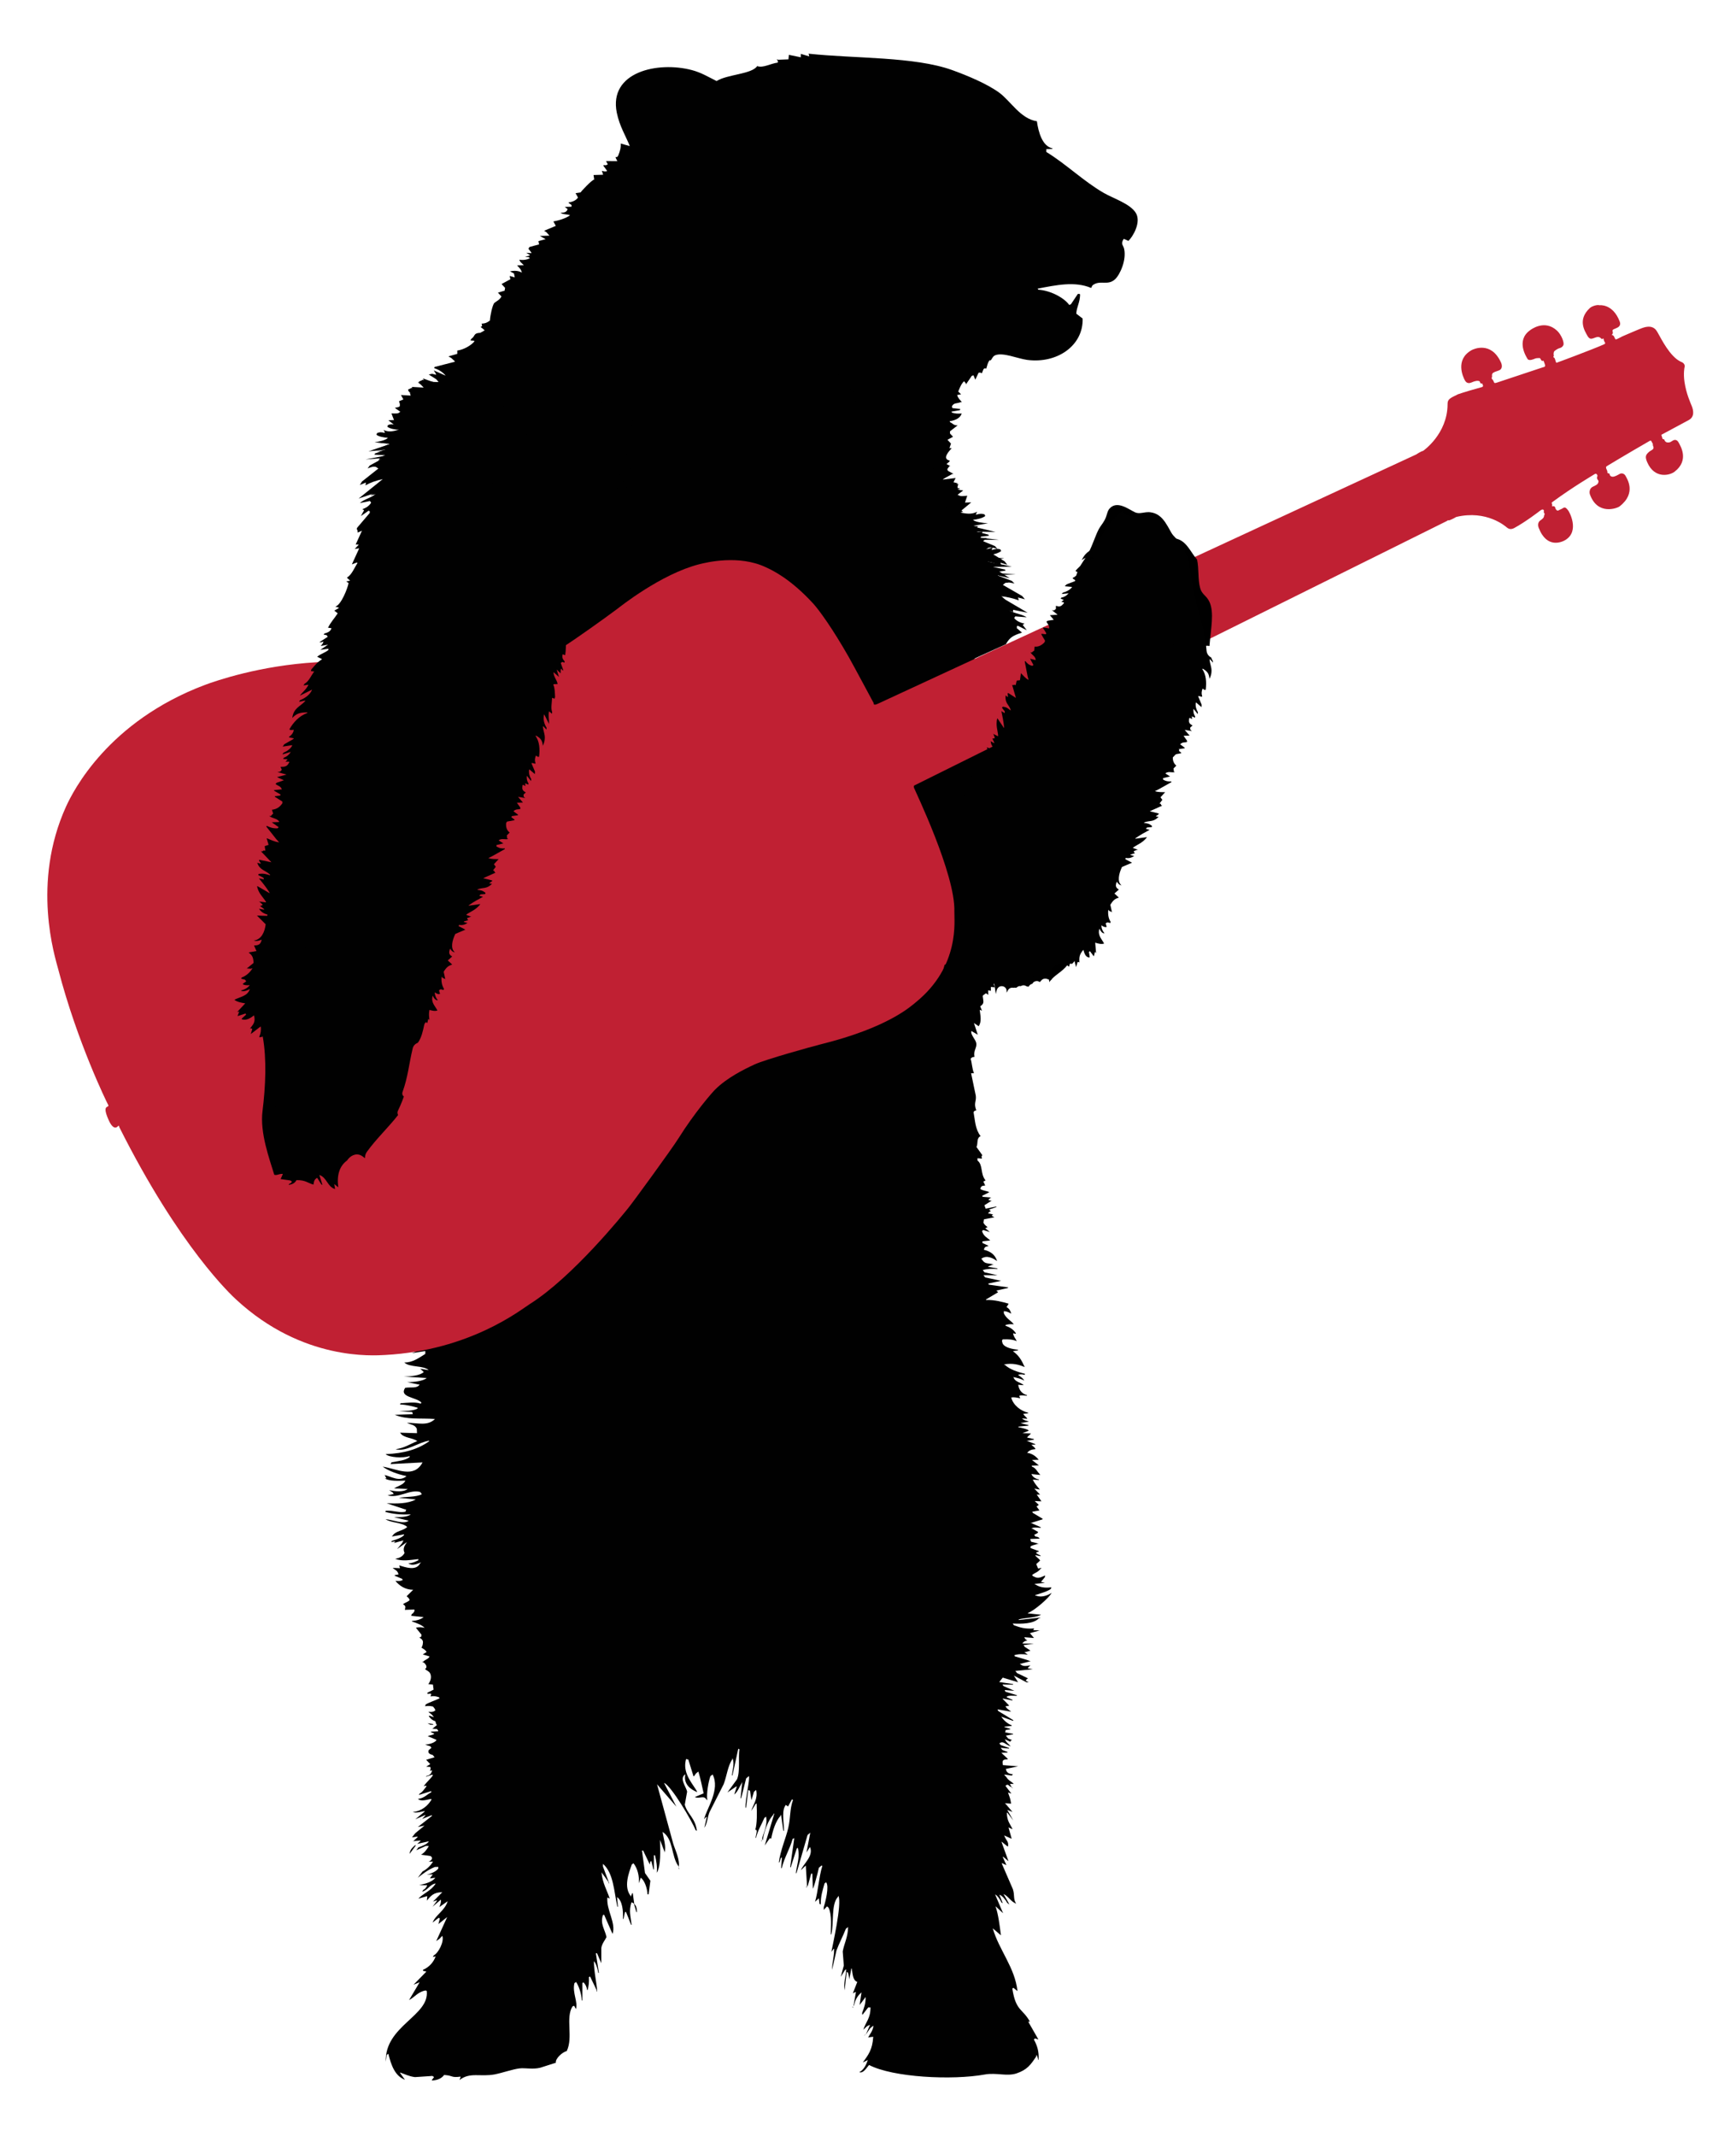<?xml version="1.0" encoding="UTF-8"?>
<svg xmlns="http://www.w3.org/2000/svg" id="Layer_1" version="1.1" viewBox="0 0 177.61 218.47">
  <defs>
    <style>
      .st0 {
        fill: #c02033;
      }

      .st0, .st1, .st2 {
        fill-rule: evenodd;
      }

      .st1, .st3 {
        fill: #010101;
      }
    </style>
  </defs>
  <path class="st1" d="M102.51,137.13c.02.1.04.19.07.28.23.44,1.03.57,1.57.64v.06c-.17.03-.34.05-.52.08.62.46.86.87,1.21,1.63-.61-.26-1.24-.43-2.14-.27.04.02.08.03.12.05.48.46,1.33.73,2.05.91-.02.04-.04.08-.05.11-.25-.08-.36-.07-.63-.03v.05c.23.18.45.28.6.56-.35-.19-.64-.25-1.11-.36.18.54.7.5,1.06.83-.19-.02-.38-.03-.57-.04.1.57.39.92.9,1.06v.06c-.33-.02-.65-.09-.8.03.04.08.08.15.12.23-.35-.06-.6-.14-.93-.08.19.78.98,1.39,1.73,1.55v.06c-.17.02-.34.05-.51.07.14.22.38.37.42.5-.17-.01-.35-.02-.53-.04.18.21.45.21.7.33-.29.05-.57.1-.86.15.27.06.54.13.81.2v.06c-.35.04-.69.07-1.03.1v.06c.24.03,1.1.24,1.05.36-.21.08-.42.17-.63.25.29,0,.58.02.87.03-.14.18-.36.3-.39.42.23.05.47.1.69.15v.06c-.26.05-.53.09-.79.14h.11c.28.1.54.21.82.32v.05c-.13,0-.27,0-.4.01.18.18.37.28.42.45-.42.03-.66.14-.85.38.52.06.91.37,1.18.71l-.69.02c.24.19.47.37.71.55l-.75.03s.04.07.06.11c.38.13.5.49.84.84-.31-.03-.61-.05-.92-.09.14.3.41.49.77.55v.06c-.21-.02-.42-.03-.63-.04.22.44.45.68.73,1.02-.19-.04-.38-.07-.57-.1.2.2.39.41.59.61h-.34c.16.24.32.47.48.69-.23-.01-.46-.02-.69-.03.14.13.27.25.42.39-.08.06-.16.12-.23.17.1.14.21.27.3.4-.24.05-.5.09-.75.14.03.03.05.08.07.11.33.2.67.4,1,.6v.06c-.42.13-.84.26-1.25.39h.12c.31.14.63.28.94.42v.06c-.38-.01-.75-.1-.97.09h.11c.2.11.39.21.59.33-.01.04-.03.08-.06.12-.11.06-.22.12-.34.18.04.06.08.11.12.17.22.03.28.05.41.16v.06s-.07,0-.11,0l-.81.03v.06c.02.08.05.15.07.22.28.07.54.14.81.21h-.12c-.25.11-.55.14-.74.26v.18c.28.1.55.21.83.31v.06c-.17.06-.3.02-.22.18.13.07.27.14.41.22v.06c-.18-.04-.35-.07-.53-.1v.05c.18.21.43.34.48.5-.12.12-.26.24-.39.36.07.15.13.3.19.45.12-.02.23-.04.34-.07-.08.12,0,.04-.11.12-.23.32-.53.37-.84.61.02.04.04.08.07.11.11.06.23.11.35.16.41.09.68-.16.92-.21-.02.06-.04.12-.05.18-.13.15-.26.31-.39.47.14.03.28.07.41.1-.36.03-.73.07-1.09.1.04.02.08.03.12.06.41.3,1,.38,1.62.29-.02.06-.04.12-.05.17-.36.27-1.08.46-1.59.63v.06s.08,0,.12,0c.5.22,1.2-.04,1.55-.29-.21.48-1.79,1.84-2.41,2.05v.06s.08,0,.11,0c.41.04.81.08,1.22.13-.04.02-.07.04-.11.06-.64.27-1.64.25-2.17.42v.06c.73-.08,1.46-.17,2.18-.25v.06s-.07,0-.11,0c-.55.6-1.8.59-2.69.55.04.06.08.11.12.17.68.25,1.13.4,2.08.33-.04.06-.07.12-.1.18.25,0,.49.02.75.03h-.11c-.33.09-.65.18-.98.27.14.17.28.33.42.5-.33-.03-.65-.05-.98-.08v.05c.05.06.09.11.12.17.06.04.12.08.18.11-.27.06-.39.12-.51.31.42,0,.85.01,1.27.02h-.11c-.35.06-.69.1-1.04.15.04.06.08.12.12.17.2.13.4.26.59.39-.22.06-.45.13-.69.2h.12c.1.07.2.14.3.22-.47-.08-.97-.09-1.39.05.02.03.04.07.07.12.47.15,1.1.29,1.63.51h-.11c-.35.09-.69.18-1.03.27.04.02.08.04.11.05.25.22.6.15.98.08-.1.12-.19.16-.28.3.17.03.35.07.52.1-.6.06-1.19.12-1.78.18.06.07.12.15.18.22.35.15.72.35,1.12.54-.17.1-.13.06-.23.24.1.05.2.11.3.16h-.23c-.43-.23-.86-.46-1.29-.69.14.22.29.45.43.68-.53-.16-1.05-.31-1.57-.47-.11.14-.22.28-.33.42v.05s.08,0,.11,0c.43.07.85.13,1.28.19v.06c-.36,0-.73,0-1.09-.02.04.05.08.11.12.17.37.16.74.32,1.11.48-.33-.03-.65-.06-.98-.08v.06s.04.08.06.11c.39.12.78.24,1.17.36v.06c-.41,0-.83-.06-1.04.09v.06c.2.08.4.18.59.27v.06c-.33-.07-.66-.13-.99-.2v.06s.08.07.12.11c.17.18.36.37.54.56-.14.02-.27.05-.4.07.05.07.12.15.18.22.14.11.28.22.42.33-.46-.08-.92-.16-1.39-.24v.05s.04.08.07.12c.51.31,1.02.62,1.53.93v.06s-.04,0-.06,0c-.39-.14-.78-.28-1.17-.42.25.37.62.72,1.07.89v.06c-.24.03-.49.05-.74.08v.05c.19.05.39.1.58.16v.06c-.15.02-.31.05-.46.08-.02.07-.03.16-.05.23.28.05.54.1.81.15v.05c-.25.04-.49.09-.74.14.08.1.16.19.24.29.14.05.27.11.41.16-.05.02-.11.04-.17.06v.12c-.19-.08-.39-.18-.58-.27.14.35.38.47.6.73-.6-.19-.73-.6-1.16-.31.04.06.08.11.12.17.29.1.58.21.87.31v.06c-.28-.03-.57-.05-.86-.08.06.07.12.15.18.22.17.07.35.14.52.21v.06c-.21,0-.42.01-.63.02.22.2.44.41.65.61v.06c-.56,0-.57.15-.49.59.52.04,1.04.08,1.56.12-.42.09-.84.18-1.26.27.02.08.04.16.07.23.15.22.33.29.65.32-.03.05-.08.09-.11.13-.25-.03-.5-.06-.75-.1v.06c.06.06.12.11.18.17.18.35.51.46.77.72h-.4c.06.12.13.24.19.35-.37-.14-.34-.42-.64-.15.2.26.4.53.61.79-.12-.03-.24-.07-.35-.11.21.6.21.53.32,1.14-.21-.01-.42-.02-.64-.04.04.03.08.07.12.11.22.26.44.52.66.78-.18-.07-.35-.14-.53-.21.2.35.41.72.61,1.08-.2-.26-.4-.53-.6-.79h-.06c.02.86.32,1.12.58,1.66h-.06c-.12-.05-.23-.11-.35-.16.11.38.22.76.32,1.14h-.06c-.23-.11-.47-.22-.7-.32.22.6.48.58.39,1.14-.03-.02-.08-.04-.11-.06-.18-.14-.36-.29-.54-.44v.06c.24.65.47,1.29.7,1.94-.18-.15-.36-.3-.53-.45h-.06c.13.29.25.58.38.85-.16-.07-.31-.14-.47-.21v.06c.38.87.75,1.74,1.13,2.61.21.66.01,1.01.34,1.48-.57-.21-.78-.75-1.3-.99.21.36.41.71.61,1.08-.08-.06-.16-.11-.23-.17-.15-.3-.48-.7-.78-.84v.06c.11.27.21.53.32.8-.04-.02-.08-.04-.12-.05-.12-.28-.4-.7-.66-.84.27.64.54,1.29.82,1.93-.26-.24-.52-.48-.78-.72.3.85.42,1.96.56,2.98-.27-.24-.55-.48-.84-.72.64,2.22,2.27,4.01,2.53,6.42-.14-.11-.27-.22-.41-.33-.04.02-.08.04-.11.06v.06c.36,2.29,1.05,1.98,1.79,3.34h-.17c.35.61.69,1.21,1.04,1.82-.12-.03-.23-.07-.35-.11-.04.04-.08.08-.11.12.35.63.53,1.24.48,2.06h-.06s0-.08,0-.11c-.04-.12-.08-.23-.12-.35h-.06s0,.08,0,.12c-.56.85-.93,1.37-2.02,1.74-.99.33-2.05-.1-3.23.11-3.35.61-9.42.3-11.85-.97-.27.28-.58.89-1.01.73.46-.21.72-.77.88-1.24-.17.08-.34.17-.51.25.57-.8.98-1.3,1.06-2.63-.17.03-.34.05-.52.07.21-.39.46-.63.54-1.17h-.06c-.09.08-.18.17-.28.24-.15.22-.29.43-.44.65.14-.33.28-.66.43-1-.36.1-.44.29-.68.49.24-.79.74-1.15.73-2.28h-.23c-.19.24-.37.48-.56.72h-.06c0-.06,0-.11,0-.17.18-.49.36-.9.35-1.57h-.06s-.03.08-.05.11c-.16.22-.33.44-.5.66.06-.42.12-.85.19-1.28-.39.31-.67.78-.76,1.35h-.05c.08-.46.16-.92.24-1.39h-.06c-.08.04-.16.08-.23.13v-.06c.14-.37.28-.74.43-1.11-.47-.14-.47-.85-.57-1.36h-.06s0,.08,0,.12c-.06.33-.13.66-.19.99-.02-.24-.09-.85-.26-.74-.08.61-.15,1.23-.22,1.85-.12-.79.13-1.3.16-2.14-.04.02-.08.04-.11.06-.15.24-.29.48-.44.71.1-.38.2-.77.31-1.16-.03-.48-.08-.96-.11-1.44.14-.8.53-1.45.55-2.5-.07.06-.15.12-.23.18-.25.66-.71,1.53-.96,2.22-.15.66-.3,1.32-.45,1.98,0-.8.22-1.28.21-2.14h-.06c-.07.1-.15.2-.22.3.11-.63,1.1-4.91.72-5.73-.02.04-.04.08-.06.12-.71.78-.38,2.67-.67,3.83h-.05c-.01-.74.13-1.97-.21-2.7-.08-.12-.06-.09-.18-.17-.11.12-.22.24-.33.36v-.29c.17-.53.58-2.13.24-2.54-.05.04-.11.08-.16.12-.18.66-.4,1.26-.39,2.15-.04-.02-.08-.03-.12-.05-.02-.19-.05-.38-.07-.58-.13.12-.26.24-.39.36.31-1.06.4-2.58.74-3.66-.02-.02-.04-.04-.07-.06-.09.08-.18.16-.28.24-.08.42-.68,2.69-.62,1.98l-.05-1.38h-.12c-.11.43-.24.86-.36,1.29h-.06c-.04-.7-.09-1.41-.13-2.12-.16.16-.34.31-.5.48.24-.65,1.29-1.41.95-2.34h-.05c-.11.18-.22.36-.33.53.13-.67.26-1.35.39-2.03-.1.08-.18.16-.28.24-.38,1.3-.75,2.6-1.13,3.9h-.06c.08-.83.43-1.57.2-2.59-.04.02-.08.04-.11.06-.2.64-.42,1.28-.62,1.93h-.06c.14-.98.28-1.97.42-2.96h-.06s-.08.04-.11.07c-.28,1.01-.84,1.88-1.11,2.98h-.06c.02-.37.05-.73.08-1.1-.04.02-.08.04-.11.06-.05.16-.1.31-.16.46h-.05c.16-1.24.73-2.5.97-3.55.25-1.14.14-1.9.48-2.84-.02-.01-.04-.03-.06-.05h-.06c-.13.23-.25.47-.38.71-.08-.06-.16-.11-.24-.16-.03.06-.07.11-.1.17-.32.61-.06,1.82-.09,2.48h-.06c-.08-.55-.15-1.11-.23-1.66-.02.04-.04.08-.05.12-.5.55-.8,1.5-.96,2.34-.17-.03-.03-.1-.17,0-.16.23-.33.47-.49.7.32-1.08.66-2.17.98-3.26h-.06s-.03.08-.05.12c-.51.55-.95,1.7-1.06,2.57h-.06c0-.08,0-.15,0-.23.21-.65.54-1.4.39-2.15-.06.04-.11.08-.17.12-.27.64-.66,1.23-.86,2.05h-.05c.03-.31.27-.9-.03-.81.2-.68.18-1.71.14-2.71-.03.02-.07.04-.11.06-.14.24-.29.48-.44.71.21-.7.7-1.23.5-2.15-.07.06-.15.12-.22.18-.09.29-.17.58-.26.87-.05-.33-.1-.65-.15-.98-.05-.02-.12-.04-.18-.05-.07.6-.15,1.2-.22,1.8h-.06c-.03-.92.47-2.86.35-3.24-.1.08-.19.17-.28.24-.17.68-.34,1.36-.51,2.03h-.06c.06-.55.11-1.11.17-1.68-.02.04-.04.08-.05.12-.25.41-.4.88-.77,1.18.09-.27.17-.54.26-.82h-.06c-.3.2-.6.41-.9.61.33-.45.66-.91.99-1.36.33-.81.11-2.22.24-3.06-.04-.02-.08-.03-.12-.05-.18.8-.39,1.86-.59,2.72h-.06c.05-.5.3-1.25.05-1.78v.12c-.48.71-.56,1.69-.89,2.56-.48.96-.97,1.92-1.46,2.88-.22.58-.21,1.12-.52,1.58.08-.37.17-.74.25-1.11h-.06c-.07.08-.15.16-.22.24.28-1.12,1.67-3.03.88-4.58-.08.05-.15.12-.23.17-.21.62-.41,1.76-.32,2.44h-.05c-.3-.55-.71-.08-1.23-.3.3-.12.61-.25.91-.38-.15-.62-.3-1.45-.54-2.23-.08.06-.15.12-.23.18-.07.1-.15.2-.22.3h-.05c-.17-.57-.35-1.14-.53-1.71-.07-.02-.16-.03-.23-.05-.02.08-.03.16-.05.23-.25,1.34.77,2.34,1.2,3.13h-.06c-.65-.26-1.38-.83-1.16-1.8-.67.41.09,1.28.18,1.78-.08.44-.16.89-.24,1.33.27.98,1.07,1.34,1.24,2.67-.04-.02-.08-.03-.12-.05-.39-.96-2.44-4.45-3.22-4.85v.05c.42.79.83,1.59,1.24,2.38-.66-.76-1.32-1.53-1.98-2.29.55,2.02,1.1,4.03,1.65,6.05.18.61.76,1.78.55,2.46v-.12c-.77-1.04-.49-2.77-1.63-3.52.07.58.41,1.54.19,2.13v-.11c-.15-.4-.3-.8-.45-1.2.01,1.07.12,2.66-.34,3.36.07-.64-.05-1.25-.18-1.79h-.11c0,.49,0,.97,0,1.45h-.06c-.06-.29-.13-.57-.2-.86-.04.02-.08.04-.11.06-.02.1-.03.2-.05.29-.23-.47-.45-.95-.68-1.42h-.12c.1.77.21,1.54.31,2.3.19.26.36.52.55.79-.06.46-.12.92-.18,1.39h-.11c-.04-.66-.3-1.4-.69-1.71-.07.2-.14.4-.21.58.09-.76-.16-1.59-.54-2.05-.06.04-.11.08-.17.12-.29.84-.9,2.33-.06,3.29v-.11c.03-.08.07-.16.1-.24h.06c.05.36.1.72.15,1.09-.14-.09-.11-.1-.29-.16-.27.93-.1,1.27.02,2.3h-.06c-.16-.43-.33-.87-.51-1.3h-.11c-.05.23-.1.47-.15.7h-.06c.05-.81-.06-1.88-.6-2.23.03.33.06.66.09.98h-.06c-.35-1.61-.39-3.43-1.47-4.38v.28c.22.58.43,1.14.64,1.71h-.06s0-.07,0-.11c-.24-.34-.48-.68-.73-1.01.1,1.1.56,1.82.84,2.68-.08-.04-.15-.07-.24-.11-.12,1.29.91,2.6.53,3.73-.29-.66-.58-1.32-.87-1.98-.04.02-.08.04-.12.06-.29.91.2,1.43.37,2.24-.18.37-.46.65-.53,1.12,0,.56,0,1.11,0,1.67v-.12c-.14-.34-.3-.69-.44-1.02h-.11s0,.04,0,.06c.1.65.2,1.3.3,1.95h-.06c-.07-.41-.21-.95-.45-1.2.02,1.23.28,2.12.34,3.1h-.05s0-.08,0-.11c-.26-.56-.46-.96-.68-1.42-.04.02-.08.04-.12.06.03.56-.03.94-.13,1.33h-.05c-.05-.34-.17-.6-.38-.79-.04.02-.07.05-.11.06,0,.6,0,1.2,0,1.79h-.06c-.03-.66-.28-1.44-.58-1.89-.06.05-.12.08-.17.12-.24.98.39,1.94.15,2.65-.06-.12-.12-.23-.18-.34-.06.02-.11.05-.17.07-.74,1.2.1,3.15-.59,4.57-.44.09-1.19.78-1.11,1.19-.53.17-1.06.34-1.6.51-.75.19-1.52,0-2.13.07-.67.08-1.68.44-2.52.61-1.48.28-2.54-.26-3.61.58.03-.1.07-.2.11-.3v-.05c-1.02.13-.69-.1-1.68-.17-.25.34-.66.54-1.25.57v-.06c.07-.1.14-.2.22-.3-.06-.03-.12-.07-.17-.11-.6.04-1.19.08-1.79.12-.61-.08-1.03-.3-1.51-.47v.06c.16.22.33.45.49.68-1.02-.38-1.41-1.48-1.7-2.66-.06.05-.12.08-.17.12-.03.23-.06.46-.09.7-.13-3.68,4.49-4.68,4.19-7.24-.04-.02-.08-.03-.11-.05-.78.12-1.11.68-1.7.98.36-.61.72-1.22,1.08-1.82-.21.08-.42.17-.62.25.43-.43.85-.87,1.28-1.31v-.05c-.15-.05-.39,0-.3-.17.6-.26,1.06-.75,1.28-1.37-.09.02-.19.04-.29.07.04-.06.07-.12.11-.18.45-.22,1.08-1.4.86-1.99-.1.1-.19.2-.28.3-.11.08-.22.16-.34.24.37-.82.75-1.64,1.12-2.46-.3.24-.59.48-.9.72.05-.2.1-.39.15-.58-.04-.02-.08-.04-.12-.06-.21.16-.41.32-.62.48.31-.79,1.25-1.21,1.54-2.18-.28.2-.56.4-.85.6.09-.23.21-.54.15-.76-.28.24-.57.48-.84.72.15-.19.29-.4.44-.59v-.06c-.14.04-.26.09-.4.13.32-.32.63-.64.95-.96-.92.01-1.18.39-1.58.86.01-.16.03-.31.04-.46-.3.09-.61.17-.91.26.46-.52,1.29-.79,1.74-1.5v-.06c-.63.17-.74.67-1.35.85.04-.06.07-.12.11-.18.21-.11.27-.22.39-.42v-.06c-.27,0-.54-.01-.81-.03.58-.09,1.39-.33,1.65-.74-.17.02-.35.05-.52.07v-.05c.09-.12.18-.24.27-.36l-.63.02c.46-.09.95-.31,1.19-.62v-.17c-.12,0-.24,0-.35.01-.7.28-1.21.68-1.75,1.1.17-.21.33-.43.5-.65.41-.2.85-.62,1.06-1.01l-.46.02c.29-.11.52-.37.21-.58-.33-.04-.66-.09-.98-.14.34-.17.59-.52.78-.84v-.05c-.1,0-.19,0-.29,0-.32.14-.65.29-.97.44.07-.1.15-.2.22-.3.34-.11.91-.32,1.07-.62-.4.09-.81.18-1.2.27.12-.1.23-.2.34-.3v-.05c-.29.03-.58.06-.86.08h.11c.15-.14.3-.28.45-.42v-.06c-.19.03-.38.05-.57.08.11-.14.22-.28.33-.42.32-.26.63-.52.95-.78-.23.05-.45.09-.68.14.48-.38.97-.76,1.46-1.15-.02-.01-.04-.04-.06-.05-.32.13-.64.25-.97.38.11-.12.22-.23.33-.35v-.06c-.34.15-.68.3-1.02.44.31-.26.64-.52.95-.78v-.06c-.36.06-.84.24-1.21.1.92-.09,1.56-.66,1.92-1.28-.02-.02-.04-.03-.06-.06-.43.08-1.03.29-1.33,0,.68-.09.88-.45,1.36-.68v-.12c-.42.13-.84.26-1.26.39.01-.04.04-.08.05-.12.31-.16.52-.51.73-.77-.02-.02-.04-.03-.06-.06-.08.03-.15.05-.23.07.27-.43.67-.72.94-1.13-.02-.02-.04-.04-.06-.06-.21.07-.42.13-.63.2v-.06c.39-.08.52-.24.61-.59-.08.02-.15.04-.23.06.08-.18.09-.19.05-.4-.18-.01-.35-.03-.52-.04h.11c.13-.09.26-.16.4-.25-.14-.15-.28-.29-.42-.44.28-.09.57-.18.86-.26-.06-.08-.12-.15-.18-.23-.34-.09-.53-.21-.42-.5.1-.08.18-.16.28-.24-.04-.05-.08-.11-.12-.16-.17-.05-.35-.1-.52-.16.42-.04.93-.18,1.14-.44v-.06c-.3-.12-.59-.25-.88-.37.24-.11.52-.1.68-.25-.12-.05-.24-.11-.35-.16v-.06c.25,0,.5-.02.74-.03v-.06c-.04-.05-.08-.11-.12-.17-.19-.01-.38-.02-.58-.04h.12c.15-.13.3-.25.45-.37-.18-.22-.04-.14-.18-.4-.31-.09-.48-.27-.65-.5.02-.02.04-.04.05-.06.16.05.31.11.47.16-.14-.21-.32-.38-.53-.5v-.05c.36.03.44.02.68-.14-.02-.06-.04-.11-.06-.17-.06-.08-.12-.15-.18-.23-.3-.06-.48-.09-.81-.03.02-.06.04-.11.06-.18.39-.24.93-.39,1.42-.63-.02-.04-.04-.08-.06-.11-.31-.09-.5-.16-.87-.08.06-.18.07-.11.05-.29-.19,0-.47.09-.35-.1.21-.1.41-.2.62-.31-.02-.18-.05-.35-.07-.52-.15-.01-.31-.03-.47-.04.2-.28.38-.69.19-1.1-.14-.25-.33-.26-.53-.44.25-.17.15-.38-.02-.58-.09-.1-.18-.1-.29-.16h.11c.19-.23.54-.27.67-.55-.23-.07-.46-.14-.7-.21.13-.08.26-.17.4-.25-.16-.25-.3-.28-.54-.45.12-.1.2-.52.14-.69-.11-.22-.18-.21-.35-.34.25-.1.17,0,.22-.29-.18-.22-.36-.45-.54-.67v-.06c.34-.05.55-.04.86.03-.29-.31-.85-.5-1.29-.65v-.06c.48-.02.92-.16,1.19-.39-.42-.04-.85-.09-1.27-.13.02-.05.03-.12.05-.17.16-.09.18-.15.28-.3v-.17s-.08,0-.12,0l-.86.03c.06-.32.11-.39-.19-.57.2-.18.51-.23.68-.43-.09-.25-.15-.23-.31-.39.22-.22.45-.44.67-.66-.84-.01-1.42-.43-1.82-.92.29.05.53.03.75-.08-.02-.04-.04-.08-.06-.12-.25-.1-.5-.21-.76-.32v-.06c.13-.02.26-.05.39-.07-.1-.43-.33-.43-.6-.67.25,0,.5.02.75.03-.02-.1-.05-.19-.07-.29.64.21,1.73.58,2.12-.19.04-.03.08-.08.12-.12-.43.16-.89.4-1.32.11.48-.03.7-.18,1.03-.32v-.12c-.81.08-1.65.26-2.37-.03.47-.08.78-.26.96-.6-.22-.47.02-.76.24-1.11-.34.24-.67.48-1.01.72.17-.2.33-.39.5-.59.05-.1.11-.2.16-.3-.34.09-.69.18-1.02.27.05-.04.11-.08.17-.12-.02-.01-.04-.04-.06-.05-.11.02-.23.05-.34.07.02-.04.03-.08.06-.12.35-.11,1.04-.32,1.25-.61v-.06c-.42.08-.84.14-1.26.22.04-.04.07-.08.11-.12.3-.46,1.1-.47,1.47-.86-.56-.49-1.57-.38-2.22-.79.71.04,1.86.57,2.37.15-.51-.12-1.01-.24-1.51-.36.62,0,1.41,0,1.72-.29-1.08.06-1.87-.05-2.6-.25.02-.04.04-.08.05-.12.85-.03,1.36.24,2.02.1.02-.07.03-.15.05-.24h-.11c-.62-.2-1.24-.41-1.87-.62,1.01.04,2.15.06,2.98-.39-.57-.06-1.15-.12-1.73-.17.57-.12,1.78-.05,2.35-.37-.05-.08-.12-.15-.18-.23-1.12-.28-2.15.68-3.33.35.21-.05.42-.09.63-.14-.04-.06-.08-.11-.12-.17-.12-.07-.23-.14-.35-.22.6.12,1.44.23,1.9-.12-.5-.02-1-.04-1.5-.07h.12c.41-.26.87-.33,1.12-.73v-.06c-.71.04-1.64.06-2.08-.22h.17c-.06-.12-.12-.23-.19-.35.7.16,1.47.71,2.2.15v-.05c-.8-.16-1.82-.52-2.4-.96,1.5.24,3.18,1.24,4.08-.43-1.09.06-2.19.12-3.28.17.04-.06.07-.12.11-.18.61-.12,1.53-.2,1.88-.58-.02-.01-.04-.04-.06-.05-.66.22-2.07.14-2.43-.21,1.89-.06,3.33-.51,4.45-1.31v-.06c-1.09.15-2.35,1.17-3.43.87.91-.12,1.51-.55,2.22-.83-.53-.38-1.41-.29-1.76-.86.58.02,1.15.03,1.73.05l-.02-.46c-.23-.44-.58-.38-1.01-.6,1.15,0,2.1.36,2.87-.39-1.57-.11-2.83.1-4.11-.43l1.84-.06c-.02-.08-.04-.16-.06-.23-.44-.02-.89-.05-1.33-.07.53-.04,1.56-.03,1.89-.3v-.06c-.54-.15-1.11-.31-1.81-.34.02-.04.04-.08.06-.12.75-.05,1.47-.16,2.07.04.02-.04.04-.08.06-.12-.57-.57-2.3-.52-1.66-1.5.57-.1,1.22.1,1.48-.34h-.11c-.39-.08-.77-.16-1.16-.24.7,0,1.6-.1,2-.42-.79-.05-1.58-.1-2.37-.15.67,0,1.74-.11,2.06-.47-.12-.11-.24-.23-.36-.33.29.05.58.09.87.14-.59-.51-1.93-.25-2.5-.78.85.02,1.53-.49,2.15-.88v-.29c-.47.07-.92.14-1.38.22.38-.13.85-.38,1.07-.67h-.12c-.27-.05-.54-.1-.81-.14.04-.06.08-.11.11-.18.21-.08.42-.17.63-.25-.33-.06-.65-.12-.99-.19.08-.2.08-.17.04-.41h.06c.26.1.54.2.75.03-.04-.08-.08-.15-.12-.23.61.1,1.02.09,1.43-.22-.02-.04-.04-.08-.06-.11l-.98.03c.43-.19.87-.37,1.3-.57v-.06c-.88.27-1.75.52-2.63.79.42-.44,1.31-.58,1.57-1.15-.33.12-1.02.12-1.32-.02.96-.04,1.54-.34,1.87-.98-.02-.02-.04-.04-.06-.05-.49.24-.98.49-1.47.74.09-.14.18-.27.27-.41v-.06c-.25.07-.5.13-.74.2.15-.1.3-.2.45-.31v-.11c-.6.04-1.5.14-1.91-.05,1.28,0,2.21-.29,2.61-1.13-.55.15-1.1.3-1.66.46.04-.02.08-.04.12-.06.19-.12.37-.25.56-.36-.02-.04-.04-.08-.07-.11-.42.2-1.13.46-1.6.28.27-.06.53-.13.8-.2-.29-.06-.58-.13-.87-.2.78-.03,1.5-.38,1.93-.76v-.06c-.51.13-1.07.33-1.44,0,.42.06.72.03.97-.21-.02-.03-.04-.07-.07-.11-.17-.07-.35-.14-.52-.21.35.05.7.09,1.04.14-.35-.47-1.05-.52-1.42-.99.32.07.54.15.92.03v-.06c-.24-.28-.48-.56-.73-.84.47-.07.83-.23,1.14-.44-.06-.15-.13-.3-.19-.45.75-.12,1.48-.68,1.98-1.1v-.06c-.36.09-.72.18-1.08.26.03-.06.07-.11.11-.17.07-.06.15-.12.22-.18l-1.32.05c.04-.5-.82-.69-1.13-1.05v-.06c.28-.05.57-.1.86-.15-.07-.11-.12-.23-.18-.34.34.03.66.1.91-.2-.04-.06-.08-.11-.12-.17-.54-.19-1.18-.64-1.48-1.1.35.13.7.25,1.05.37.08-.06.15-.12.23-.18.02-.13.03-.26.05-.4-.5-.12-1.15-.32-1.47-.64l.52-.02c-.17-.41-.64-.45-1-.66l.46-.02s-.04-.07-.06-.11c-.24-.09-.47-.17-.7-.26.41.07.82-.01,1.15-.16v-.17c-.41-.27-.43-.58-.68-1.01-.31-.07-.62-.13-.93-.2.98-.16,2.04-1.55,2.28-2.32-.19.1-.38.2-.57.3.06-.08.11-.16.17-.24.29-.14.48-.36.55-.71-.15.08-.3.17-.45.25.11-.24.21-.47.32-.7-.02-.02-.04-.04-.06-.05-.13.13-.26.28-.39.41.16-.4.31-.82.47-1.22-.17.04-.34.09-.51.13v-.06c.08-.37.16-.73.24-1.11h-.05c-.07.08-.15.16-.22.24.03-.41-.06-.49-.2-.8-.03.02-.07.05-.11.06-.05.2-.1.39-.15.59h-.06c-.03-.19-.05-.38-.08-.57-1.06.22-.75,1.11-1.21,1.66-.19.1-.38.21-.56.3.07.33.28.55.15.92-.31.46-.62.91-.93,1.36.13-.53.23-1.22-.44-1.08,0-.39-.07-.58-.2-.8h-.06c-1.28.44-1.83,1.49-1.62,3.11-.14-.11-.27-.22-.41-.33.03.17.05.34.08.52-.78-.22-.8-1.17-1.61-1.44.11.34.22.68.33,1.02-.04-.02-.08-.04-.12-.05-.15-.22-.29-.45-.43-.67-.28.17-.32.32-.38.7-.59-.17-.84-.48-1.74-.46-.13.3-.42.43-.8.49.02-.04.04-.08.06-.12.21-.09.18-.06.28-.24-.06-.04-.12-.08-.18-.11-.33-.04-.65-.09-.98-.14.07-.16.14-.31.21-.47v-.06c-.42-.02-.58.18-.86.09-.48-1.58-1.49-4.25-1.2-6.53.31-2.51.44-5.27.02-7.61-.23.07-.13.06-.34.07v-.06c.13-.3.2-.7.14-1.04-.33.26-.68.52-1.01.78.05-.18.1-.35.15-.52-.16-.11,0-.04-.23-.05.3-.4.59-.62.41-1.34-.28.2-.76.58-1.26.39v-.06c.15-.14.3-.28.45-.41-.02-.04-.04-.08-.06-.11-.26.09-.53.17-.8.26v-.06c.05-.14.1-.27.16-.41-.07.02-.15.04-.22.06.27-.3.55-.59.83-.89-.39-.06-.86-.15-1.11-.37.65-.32,1.35-.38,1.58-1.09-.25.14-.7.31-.92.15.38-.1.71-.28.91-.55-.31.02-.53.01-.7-.09v-.06c.11-.08.22-.16.34-.24-.04-.06-.08-.11-.12-.17-.13-.03-.27-.07-.4-.1.02-.04.03-.08.05-.12.49-.18.87-.54,1.12-.96-.06.02-.11.04-.17.06-.17-.01-.34-.03-.52-.04h.11c.23-.18.45-.37.68-.55,0-.64-.18-.79-.5-1.08.26-.05.53-.1.8-.14-.08-.19-.16-.38-.25-.57.54-.01.69-.19.78-.61-.2.09-.54.19-.8.09.8-.09,1.13-.93,1.21-1.66-.3-.3-.6-.6-.9-.89.35.01.69.02,1.04.03.02-.04.03-.08.05-.12-.43-.13-.65-.27-.89-.6.17.03.35.06.52.09v-.06c-.14-.11-.28-.22-.42-.33.21-.04.18-.03.29-.12-.1-.09-.2-.19-.3-.28-.04-.01-.08-.04-.12-.05.25.03.5.06.75.09v-.06c-.33-.51-.78-.86-.92-1.58h.05c.41.24.82.47,1.24.71v-.05c-.34-.55-.71-.99-1.09-1.46.18.03.35.06.52.09-.02-.06-.04-.11-.06-.17-.17-.09-.35-.18-.53-.27.02-.04.04-.08.05-.12.53-.08.75.01,1.16.14v-.06c-.5-.47-1.05-.45-1.31-1.22.12.04.23.07.35.1v-.06c-.06-.1-.12-.19-.18-.28.02-.02.04-.04.06-.06.41.08.81.16,1.22.24-.35-.37-.71-.75-1.07-1.12h.17c.14-.14.02-.07.29-.08-.02-.15-.05-.3-.07-.46.13-.05.27-.09.4-.13-.06-.23-.13-.46-.2-.68.41.15.76.34,1.28.42-.1-.11-.2-.22-.3-.33-.34-.43-.68-.86-1.02-1.29.02-.02.04-.04.06-.06.34.15.58.26,1.1.25.04-.04.07-.08.11-.12-.24-.16-.47-.33-.71-.49l.75-.03v-.06c-.26-.34-.66-.29-1-.54h.17c.08-.13.11-.15.23-.24-.04-.13-.09-.26-.13-.4.53-.06.84-.32,1.07-.67v-.17c-.26-.16-.52-.32-.77-.49v-.06c.19-.02.38-.05.57-.07v-.11c-.22-.13-.44-.26-.65-.38v-.06c.26-.03.53-.06.8-.08-.14-.36-.4-.35-.65-.56.04-.04.08-.08.11-.12.25-.08.49-.17.74-.26-.23-.11-.47-.21-.7-.32.32-.09.65-.17.97-.26-.31-.09-.62-.17-.93-.26.33-.03.32-.05.45-.24-.04-.1-.08-.19-.13-.29.44,0,.65-.06.8-.31.03-.06.07-.12.11-.18-.02-.02-.04-.04-.06-.05l-.46.02h.11c.07-.09.14-.16.22-.25-.16,0-.31-.02-.46-.04.02-.04.04-.08.05-.12.33-.12.57-.32.73-.61-.28.09-.57.17-.86.26.04-.05.07-.12.11-.17.36-.15.72-.4.9-.72v-.05c-.33.05-.65.1-.97.15.05-.08.11-.16.16-.24.32-.18.64-.37.96-.55v-.06c-.16-.03-.31-.07-.47-.1v-.06c.25-.16.43-.37.49-.71-.3.02-.29.06-.46-.04.42-.73.99-1.36,1.84-1.68v-.06c-.87,0-1.14.18-1.54.57.14-1.01.75-1.14,1.32-1.72v-.06c-.21.05-.42.09-.63.14.04-.06.08-.12.11-.18.52-.21,1.03-.56,1.23-1.08-.42.21-.83.41-1.25.62.29-.4.65-.64.88-1.12-.17.03-.34.05-.51.07.04-.05.07-.12.11-.17.44-.23.7-.88.99-1.25-.11-.01-.23-.03-.34-.04.02-.06.04-.12.05-.18.33-.38.6-.75,1.06-1.01v-.06c-.16-.07-.31-.14-.47-.22.39-.35.97-.44,1.3-.85-.33.05-.65.1-.98.15.27-.18.53-.36.79-.55-.25.05-.49.09-.74.14.07-.1.14-.2.22-.29.02-.06.03-.12.05-.18-.17.07-.25.11-.41.07.28-.18.57-.36.85-.55-.04-.05-.08-.11-.12-.17-.1-.02-.19-.03-.29-.05.02-.04.04-.08.06-.12.34-.09.63-.2.73-.54-.11-.01-.23-.03-.35-.05.29-.6.56-.84.99-1.48-.12-.09-.24-.18-.35-.28.15-.08.3-.16.45-.25v-.06c-.12-.03-.23-.07-.35-.1.61-.15,1.28-1.94,1.36-2.41-.08-.06-.16-.11-.24-.17.14-.03.27-.05.4-.07-.1-.09-.2-.18-.3-.27v-.06c.45-.25.78-1.06,1.04-1.48-.02-.02-.04-.04-.06-.06-.17.06-.34.12-.51.19.25-.55.5-1.1.75-1.64-.16.02-.31.05-.46.07.13-.13.26-.27.39-.42v-.05c-.1,0-.19,0-.29.01.22-.47.43-.94.64-1.41-.15.06-.3.13-.45.19.04-.44-.17-.24-.02-.52.43-.49.85-.99,1.28-1.48v-.17s-.09-.04-.12-.06c-.26.18-.52.36-.79.54.11-.19.22-.39.33-.59-.06-.04-.12-.08-.18-.11.38-.12.72-.35.9-.67-.04-.06-.08-.11-.12-.17-.35.07-.69.14-1.03.21.51-.47,1.34-.54,1.75-1.1-.63.22-1.25.43-1.88.64.82-.66,1.64-1.32,2.47-1.99-.67.15-1.25.36-1.77.64.01-.1.03-.19.05-.29-.21.08-.42.17-.63.25.08-.12.15-.24.22-.35.56-.44,1.12-.89,1.68-1.33-.08-.05-.15-.11-.24-.17-.28-.1-.59.06-.86.15.07-.1.15-.2.22-.3.41-.23.83-.45,1.25-.68v-.06c-.56.04-1.12.08-1.67.12.73-.14,1.45-.28,2.18-.42-.42-.03-.84-.05-1.27-.07.01-.04.03-.08.05-.12.37-.13.73-.26,1.09-.39-.63.06-1.26.12-1.89.18h.12c.74-.26,1.48-.52,2.22-.77-.52-.06-1.04-.12-1.57-.18.45-.06,1.12-.19,1.37-.45-.45-.03-.88-.11-1.17-.31.02-.06.04-.12.05-.17.27-.12.39-.11.81-.03v-.06c-.04-.08-.09-.15-.13-.23.55.26,1.03.13,1.67-.06-.39-.31-.79-.63-1.19-.94l.58-.02c-.08-.22-.17-.45-.26-.68.44.01.65.05.92-.15-.17-.13-.35-.26-.53-.39v-.06c.26-.02.31-.05.46-.13.03-.27,0-.29-.08-.52.15-.06.3-.12.45-.19-.08-.15-.17-.3-.25-.45.4.03.81.05,1.21.07-.14-.15-.29-.3-.42-.44-.02-.06-.04-.12-.07-.17.13-.06.27-.12.4-.19.48.16.98.25,1.62.23-.08-.1-.16-.18-.24-.28-.26-.16-.51-.33-.77-.49.12-.02.23-.05.35-.07.13.03.27.07.41.1-.02-.06-.04-.12-.07-.17-.06-.09-.12-.19-.18-.28.41.18.81.36,1.22.54-.27-.34-.72-.63-1.18-.77.02-.04.04-.08.05-.12.69-.18,1.38-.35,2.06-.53v-.06c-.12-.11-.24-.22-.36-.33-.1-.06-.19-.11-.29-.16.31-.09.61-.18.91-.26v-.34c.63-.07,1.43-.53,1.75-.93v-.06c-.14-.01-.27-.03-.41-.04.04-.06.07-.12.11-.18.41-.26.17-.58.9-.6.15-.08.3-.16.45-.25-.06-.06-.12-.11-.18-.17-.07-.05-.16-.11-.23-.17.21-.13.15-.12.1-.35.43-.02.61-.14.85-.32.03-.54.26-1.58.45-1.8.31-.23.54-.31.73-.66-.12-.13-.24-.26-.36-.39.22-.07.45-.13.68-.2.02-.09.03-.19.05-.29-.12-.13-.24-.26-.36-.39.3-.16.61-.33.9-.49-.02-.11-.05-.23-.07-.34.17.05.35.1.52.15-.03-.14-.05-.27-.08-.4-.13-.07-.27-.15-.41-.22.5-.1.88-.06,1.22.13-.1-.37-.28-.5-.49-.74l.69-.02c-.12-.11-.24-.22-.35-.33-.04-.08-.08-.15-.12-.23.41.07.79,0,1.09-.15-.04-.04-.07-.07-.12-.11-.15-.01-.31-.03-.47-.04h.12c.15-.04.3-.09.45-.13v-.06c-.12-.07-.23-.14-.35-.22.17.01.34.03.52.04v-.06c-.1-.13-.2-.26-.3-.39.04-.06.07-.11.11-.18.33-.09.65-.18.98-.26-.03-.11-.05-.23-.07-.34.25-.07.5-.13.74-.2-.2-.11-.39-.22-.59-.33l.98-.03c-.1-.11-.2-.22-.3-.34-.08-.05-.16-.11-.24-.16.4-.17.8-.34,1.19-.5-.08-.15-.16-.3-.25-.45.56-.1,1.32-.33,1.71-.64-.36-.12-.72-.06-.98-.25.39-.01.64-.06.73-.38-.1-.07-.2-.14-.29-.22l.69-.02v-.17c-.1-.08-.21-.15-.3-.22v-.05c.43-.05.75-.21.96-.49-.08-.16-.16-.3-.25-.45.17-.02.34-.05.52-.08.03-.09,1.12-1.26,1.39-1.32-.02-.15-.05-.31-.07-.46l.98-.03c-.04-.13-.08-.27-.13-.4.24.06.27.08.52.04v-.06c-.13-.17-.25-.34-.37-.51.02-.02.04-.04.06-.06.21.04.22.02.4-.07-.06-.11-.12-.23-.18-.34.38,0,.76,0,1.15.01-.06-.13-.12-.26-.19-.4.26-.05.17,0,.29-.18.18-.45.28-.81.25-1.22.31.09.62.17.93.26-.44-1.1-1.04-2.01-1.33-3.41-.85-4.17,4.18-5.29,7.69-4.36.95.25,1.72.72,2.52,1.12,1.08-.69,3.62-.7,4.15-1.53.61.22,1.35-.26,2.12-.36v-.17c-.04-.06-.08-.11-.12-.17.06.02.11.04.17.05l1.03-.04c.02-.16.03-.31.05-.46.41.09.81.16,1.22.25v-.35c.28.08.57.17.86.26-.02-.09-.05-.19-.07-.28,4.72.51,10.81.28,14.7,1.68,1.52.55,3.53,1.38,4.81,2.31,1.18.87,2.17,2.67,3.85,2.92.15,1.09.55,2.56,1.59,2.77v.06c-.21,0-.42.01-.63.02v.29c2.02,1.23,3.78,2.97,5.86,4.18.98.57,2.73,1.11,3.31,2.07.56.95-.31,2.42-.77,2.85-.16-.08-.32-.15-.47-.21-.04.06-.08.12-.11.18-.16.42.07.49.15.86.24,1.12-.41,2.6-.93,3.09-.76.7-1.51.04-2.28.6-.1.09-.1.18-.17.29-1.68-.71-3.58-.29-5.47.07.02.04.04.08.06.11,1.18.07,2.6.77,3.17,1.56.05-.02.11-.04.17-.07.24-.35.47-.7.71-1.06h.17s.04.03.06.05c-.01.85-.35,1.25-.39,1.97.21.16.43.33.65.5.08,2.79-2.64,4.63-5.67,4.23-.99-.13-2.52-.82-3.31-.46-.25.14-.27.33-.44.53-.05-.11-.03-.04-.12,0-.18.21-.22.52-.32.82-.2-.04-.15-.06-.29.07-.05.14-.11.28-.16.41-.17-.08-.14-.1-.34-.05-.11.23-.22.47-.33.7-.06-.15-.13-.3-.19-.45-.06.03-.11.04-.17.06-.2.3-.4.59-.61.89v-.12c-.06-.07-.13-.15-.18-.22-.29.26-.44.68-.6,1.06.1.09.2.18.29.28-.13.02-.26.05-.4.07.1.36.3.48.48.73h-.11c-.44.17-.71.04-.91.44.02.06.04.11.06.17.27.03.54.06.81.09-.02.04-.04.07-.05.12-.29.05-.57.1-.86.15.02.03.04.07.06.11.38.09.52.11.98.08-.12.48-.7.72-1.23.79.02.04.04.08.06.11.32.14.3.3.76.32-.26.2-.52.4-.78.6v.23c.11.11.2.22.31.33-.19.11-.38.2-.57.31.12.13.24.26.36.39-.05.16-.11.31-.16.47h.23c-.24.29-1.05,1.09-.19,1.27-.02.04-.04.08-.05.11-.1.08-.19.16-.29.24.14.07.27.14.41.22h-.11c-.08.1-.15.2-.22.3.02.06.04.11.06.17.2.11.39.22.59.32h-.12c-.34.19-.68.37-1.02.56v.06c.55.11,1.09.23,1.63.35h-.12c-.22.13-.45.13-.56.37.27.05.54.1.81.14v.06c-.34.03-.69.06-1.03.09.07.07.13.15.18.22.35.16.7.32,1.05.48-.32.11-.64.21-.97.32h.11c.23.07.47.13.7.2l-.97.03s.04.08.06.11c.31.13.63.24.93.37v.06c-.25,0-.49.02-.74.03.04.02.08.03.11.05.3.11.59.21.88.32v.06c-.13.04-.27.08-.4.13.04.2.03.17.13.28.16.3.5.49.83.61v.06c-.38,0-.77-.01-1.16-.02.04.02.08.04.12.06.36.24.71.47,1.06.71-.35-.01-.69-.02-1.04-.03v.06c.1.09.2.18.3.28.36.45.73.89,1.09,1.35-.02.04-.04.08-.06.12-.25-.05-.5-.1-.75-.15v.06c.16.19.32.37.48.56-.28-.08-.34-.24-.53-.1.04.04.08.08.12.11.24.32.49.64.72.96h-.05c-.39-.03-.51-.16-.76-.31v.23c.25.36.49.72.74,1.07-.2.32-.06.43.09.8-.12-.05-.23-.11-.36-.16.13.34.26.69.38,1.02-.16-.11-.32-.22-.48-.33h-.05c.07.49.33.71.55,1.01.03.91.03,1.85.16,2.94.02.06.04.11.07.17-.11.28-.42,1.51-.34,1.91.58,2.67,1.11,5.48,2.4,7.59-.11.02-.23.04-.34.07.04.04.08.07.12.11.22.3.44.6.66.89-.11-.01-.23-.03-.34-.04.23.37.45.75.67,1.13-.21-.15-.43-.29-.65-.44.24.61.47,1.22.7,1.82-.2-.17-.39-.34-.59-.5v.05c.23.4.45.8.68,1.19-.14-.11-.28-.23-.42-.34h-.06c.19.63.39,1.26.58,1.89h-.05c-.08-.03-.16-.07-.24-.11.4.92.51,1.98,1.02,2.91h-.23c.06.21.13.42.2.64-.14-.1-.28-.19-.42-.28.19.53.38,1.07.57,1.6-.11-.06-.23-.11-.35-.16.12.31.25.61.37.91-.14-.09-.27-.18-.41-.28.15.35.29.69.44,1.03-.1-.08-.2-.15-.29-.22.15.4.29.8.45,1.19-.1-.01-.19-.03-.29-.04.15.43.3.87.45,1.31-.15-.07-.31-.14-.47-.21v.05c.41,1.09-.09,1.94.27,2.76-.12-.01-.23-.03-.35-.04.05.24.1.49.14.74v.05c-.23.04-.21.05-.34.13.09.23.17.46.25.68h-.4s0,.06,0,.07c.1.72.09,1.13.41,1.66-.23.09-.15.08-.28.24.11.46.22.92.33,1.37-.1-.02-.19-.03-.29-.05.09.61.19,1.22.29,1.83-.53-.21-.69-.54-1.07-.89h-.06c-.02.06-.03.12-.06.18.29.6.81.86.98,1.58h-.06c-.29-.14-.58-.29-.88-.43.13.4.26.79.39,1.19-.14-.09-.28-.18-.41-.27v.06c.11.34.22.68.33,1.03-.3,0-.26-.03-.46.07.07.27.13.54.2.8-.2-.07-.39-.14-.58-.21.02.4-.05.16-.27.41.06.17.13.35.19.51h-.06c-.11-.01-.23-.03-.35-.04v.4c-.08-.01-.18-.03-.28-.05l.02.46c-.08-.05-.16-.11-.24-.16-.11.08-.22.16-.34.24.07.64.21.78-.25,1.1.06.15.13.3.18.45-.07-.04-.15-.07-.23-.1.07.59.22,1.22-.11,1.68-.16-.11-.32-.22-.48-.33.13.4.26.8.39,1.2-.22-.13-.43-.25-.65-.38h-.06c.08.55.48.84.56,1.25.08.45-.32.76-.18,1.39-.29.04-.24.05-.4.19.15.49.14.97.34,1.49h-.29c.16.77.32,1.53.48,2.3.07.62-.24.74.05,1.49-.24.07-.16.03-.28.19.16.83.15,1.71.72,2.45-.45.21-.24.74-.42,1.11.2.28.4.56.6.84-.13.16-.08.12-.04.35-.16-.01-.31-.03-.46-.04v.23c.6.48.26,1.35.83,2.04-.08.04-.15.08-.23.12.07.13.13.26.19.4-.34.03-.43.06-.5.36.28.17.55.17.93.31-.04.02-.08.04-.11.07-.2.1-.41.2-.62.31v.06s.04.03.07.05c.31.03.61.06.92.08h-.11c-.08.07-.15.13-.23.19v.06c.12.03.24.07.36.1h-.11c-.23.15-.45.29-.68.43.04.12.09.23.13.35.36-.08.72-.14,1.09-.22v.06c-.24.08-.49.16-.74.25.06.05.12.11.18.17-.2.09-.17.06-.28.24h.11c.14.03.28.06.41.1-.17.11-.13-.03-.1.17.07.04.15.07.23.11-.36.07-.72.14-1.08.21-.02.11-.03.23-.05.35.13.23.23.29.42.45-.08.04-.15.08-.23.12.16.12.32.25.47.38-.23-.07-.46-.14-.69-.21-.04.04-.07.08-.11.12.17.54.49.63.84.95-.26.03-.53.06-.8.09v.17c.2.09.39.18.59.27v.05c-.3.06-.37.09-.45.37.67.16,1.15.49,1.36,1.16-.38-.27-1.06-.67-1.62-.23.04.04.08.07.11.11.25.46.65.3,1.18.48h-.12c-.15.06-.3.13-.45.19v.06s.08,0,.12,0c.28.05.54.1.81.14v.06c-.5-.04-1.07-.02-1.5.11.06.08.12.15.18.23.45.1.89.2,1.33.3-.48,0-.96,0-1.44-.01.06.08.12.15.18.23.54.11,1.08.23,1.63.35-.44.09-.88.18-1.32.28.03.04.04.07.06.11.66.09,1.31.18,1.97.28v.06c-.4.09-.8.18-1.2.27.08.07.1.07.18.17-.41.24-.83.49-1.24.74v.05c.87-.03,1.71.2,2.32.38-.07.12-.14.24-.22.35.27.13.39.35.49.67-.26-.13-.39-.23-.76-.26v.23c.27.55.67.69,1.02,1.11-.39-.01-.56-.02-.86.09v.06c.48.17.8.37,1.07.77v.06c-.09-.02-.19-.03-.29-.05.08.4.24.49.38.8-.4-.17-.81-.21-1.45-.18ZM39.17,44.56h.11s-.07,0-.11,0ZM38.19,46.33h.17c-.06,0-.11,0-.17,0ZM37.66,50.73h.11s-.08,0-.11,0ZM102.49,77.01s.05.08.07.11c-.02-.04-.04-.08-.07-.11ZM28.18,84.83s.04.08.06.11c-.02-.04-.04-.07-.06-.11ZM102.73,98.73s.04.08.06.11c-.02-.03-.04-.08-.06-.11ZM35.59,120.72s.04.08.06.11c-.02-.04-.04-.08-.06-.11ZM42.19,134.84h.12s-.08,0-.12,0ZM42.02,134.91h.12s-.08,0-.12,0ZM42.06,137.67h.11s-.08,0-.11,0ZM42.77,140.01h.12s-.08,0-.12,0ZM104.87,140.57h.12s-.08,0-.12,0ZM105.48,146.54h.12s-.08,0-.12,0ZM38.91,150h.12s-.08,0-.12,0ZM105.93,147.73h.12s-.08,0-.12,0ZM39.33,153.73h.11s-.07,0-.11,0ZM39.15,155.35h.17c-.05,0-.11,0-.17,0ZM40.05,157.92h.12s-.08,0-.12,0ZM40.23,159.53h.11s-.07,0-.11,0ZM106.44,159.13h.11s-.08,0-.11,0ZM105.38,170.23h.12s-.08,0-.12,0ZM103.61,172.25h.18c-.06,0-.12,0-.18,0ZM104,173.39h.11s-.07,0-.11,0ZM43.74,176.24c.19.03.38.07.58.09v.06c-.09,0-.19,0-.29.01-.1-.06-.19-.11-.29-.16ZM103.42,175.03h.12s-.08,0-.12,0ZM103.2,178.78h.12s-.08,0-.12,0ZM43.8,181.13h.12s-.08,0-.12,0ZM74.76,181.55s.04.07.06.11c-.02-.04-.04-.07-.06-.11ZM103.58,181.48h.12s-.08,0-.12,0ZM103.46,182.75c.15.09.08.02.18.17-.06-.06-.12-.11-.18-.17ZM103.63,182.92h.12s-.08,0-.12,0ZM103.42,183.38h.11s-.07,0-.11,0ZM42.99,186.12h.11c-.1.05-.01.05-.11,0ZM71.92,186.03s.04.07.06.11c-.02-.04-.04-.08-.06-.11ZM71.87,186.15s.04.07.06.11c-.02-.04-.04-.07-.06-.11ZM71.95,186.9s.04.07.06.11c-.02-.04-.04-.07-.06-.11ZM71.9,187.07s.04.08.06.11c-.02-.04-.04-.07-.06-.11ZM71.85,187.19s.04.08.06.11c-.02-.03-.04-.08-.06-.11ZM42.45,188.73h.11c-.22.29-.44.59-.66.88.06-.46.28-.62.55-.88ZM78.74,188.05s.08.07.12.11c-.11-.08-.03,0-.12-.11ZM77.88,188.14c.02.06.04.11.06.17h-.05c0-.06,0-.11,0-.17ZM77.83,188.37s.04.08.06.12c-.02-.04-.04-.08-.06-.12ZM69.44,190.97c.02.05.05.11.07.17h-.06c0-.05,0-.11,0-.17ZM69.51,191.19s.04.07.06.11c-.02-.04-.04-.08-.06-.11ZM79.82,191.01s.05.08.06.11c-.02-.04-.04-.08-.06-.11ZM80.74,190.98v.23c0-.08,0-.15,0-.23ZM69.57,191.42s.04.07.06.11c-.02-.04-.04-.08-.06-.11ZM80.69,191.21s.04.07.07.11c-.03-.04-.04-.08-.07-.11ZM103.26,190.43s.04.07.06.11c-.02-.04-.04-.08-.06-.11ZM81.34,191.53v.23c0-.07,0-.15,0-.23ZM81.29,191.82v.23c0-.07,0-.15,0-.23ZM82.48,192.87c.02.06.04.11.06.17h-.06c0-.06,0-.11,0-.17ZM64.85,194.7c.24.19.3.42.32.86h-.06c-.09-.28-.17-.57-.26-.86ZM83.28,194.46s.05.07.07.11c-.02-.04-.04-.08-.07-.11ZM65.16,195.55v.29c0-.1,0-.19,0-.29ZM103.24,194.75c.04.05.08.11.12.17-.04-.06-.08-.11-.12-.17ZM103.36,194.92s.04.08.06.11c-.02-.03-.04-.07-.06-.11ZM85.91,202.15s.05.08.06.11c-.02-.04-.04-.07-.06-.11ZM87.22,205.16c.02.05.05.11.07.17h-.06c0-.06,0-.11,0-.17ZM88.12,205.99s.04.08.06.11c-.02-.04-.04-.08-.06-.11ZM88.48,208.05c0,.09.02.06-.06.18.02-.06.04-.12.06-.18Z"></path>
  <path class="st0" d="M172.34,37.59s-.13.59,0,1.47c.18,1.22.62,2.15.76,2.51.14.37.31,1.06-.34,1.4-.64.34-2.79,1.5-2.79,1.5l.13.43s.23,0,.21.17c0,0,.13.18.27.18.13,0,.24.04.49-.14.2-.15.48-.21.67.15.19.35,1.11,1.81-.41,2.98-.48.38-2.06.78-2.81-.98-.22-.52-.16-.72.13-.99.23-.22.5-.26.52-.45.02-.19-.11-.23-.06-.4l-.17-.32s-.05-.06-.14-.02c-.09.04-2.9,1.68-4.4,2.59-.12.07-.11.17-.02.36.09.19.07.22.07.29,0,.07.06.09.17.1.05,0,.07.11.09.18.02.08.18.2.41.14.21-.05.41-.17.61-.28.22-.11.48,0,.59.23.11.23,1.16,1.72-.62,3.1-.24.19-2.26.96-3.04-1.24-.07-.2-.04-.61.3-.77.34-.16.55-.24.58-.52v-.09s-.22-.23-.13-.41c.09-.18-.1-.3-.1-.3,0,0-.08-.03-.18.04-.1.07-2.22,1.31-4.27,2.82-.12.08-.14.11-.08.2.06.08-.04.32.08.26.12-.06.26.06.26.16,0,.1.18.35.31.27.13-.08.35-.15.49-.25.24-.18.41.12.51.23.1.1,1.23,2.12-.28,3.04-.31.19-1.89.95-2.73-1.26-.11-.3-.05-.6.18-.75.23-.16.37-.28.37-.48l.07-.17s-.13-.17-.09-.26c.04-.09-.03-.2-.12-.2-.08,0-.15.04-.21.08-.06.05-1.54,1.19-2.71,1.82-.36.19-.59.06-.73-.05-.14-.12-2.06-1.83-5.19-1.09,0,0-.55.33-.8.36l-.08-.05s.08.03-.11.12l-54.45,27.03s-.1.03-.04.24c.06.2,4.25,8.84,4.13,12.65-.03.92.61,5.56-3.91,9.26-.62.51-2.95,2.64-9.77,4.33-.88.22-5.67,1.55-6.75,2.05-1.06.49-2.81,1.35-4.03,2.56-.3.29-2.1,2.34-3.77,5.01-.67,1.07-4.62,6.49-5.11,7.09-.48.6-5.7,7.09-10.11,9.86-.89.56-6.09,4.73-14.78,5.2-1.2.06-8.43.63-15.24-5.66-.46-.42-5.8-5.34-11.98-17.67,0,0,0-.2-.11-.08-.1.11-.46.48-.95-.58-.48-1.06-.35-1.3-.19-1.38.16-.08.2-.11.09-.28-.1-.18-3.13-6.34-5.06-13.75-.34-1.3-2.78-8.84.79-16.7.72-1.57,4.28-8.69,14.2-12.43,1.13-.42,5.61-1.98,11.44-2.32.84-.05,3.93-.22,6.03-.2.86,0,10.51.5,11.37.63.86.12,4.26.32,7.91-2.05,1.12-.72,3.98-2.74,5.46-3.85.2-.15,4.44-3.55,8.36-4.55.78-.2,4.07-.99,6.81.3.61.28,2.48,1.13,4.85,3.71.62.68,1.97,2.54,3.63,5.45.45.79,2.57,4.75,2.57,4.75,0,0-.08.29.41.06.26-.12,55.09-25.5,55.09-25.5,0,0,.45-.31.71-.37,0,0,2.48-1.7,2.5-4.75,0-.36.06-.55.67-.84.61-.29.16-.12.89-.36.72-.23,1.99-.58,1.99-.58,0,0,.12-.07.07-.17-.05-.1-.05-.18-.05-.18,0,0-.21.03-.24-.11-.03-.13-.05-.14-.21-.17-.16-.02-.44.06-.63.15-.19.09-.5.17-.7-.17-.2-.34-1.06-2.15.67-3.12.2-.11,1.98-.94,2.99,1.23.12.24.22.7-.21.85-.24.09-.59.18-.66.33-.08.16,0,.3-.04.35-.04.05-.04.18.03.22.07.05.15.21.19.32.04.12.22.04.41-.02.11-.04,4.75-1.58,4.75-1.58,0,0,.09-.06.06-.15-.02-.09-.09-.29-.12-.35-.03-.05,0-.13-.08-.11-.07.02-.16.02-.2-.07-.05-.09-.1-.2-.16-.21-.07,0-.35,0-.46.05-.11.05-.62.28-.77.05-.14-.23-1.21-1.88.23-2.93.09-.07,1.49-1.16,2.77.02.43.39.77,1.2.66,1.48-.12.27-.37.31-.44.33-.08.02-.48.23-.53.37-.07.24,0,.41,0,.41,0,0-.12.11-.01.16.11.05.13.23.16.29.03.07.06.26.12.25.06-.01,3.6-1.33,4.83-1.87.25-.11.11-.21.08-.27-.03-.07-.07-.14-.08-.2-.01-.06,0-.17-.08-.13-.08.04-.11.08-.22-.04-.1-.12-.27-.14-.36-.12-.09,0-.23.07-.42.13-.19.06-.39.12-.61-.29-.22-.42-1.04-1.59.26-2.8.21-.2.76-.37,1-.29,0,0,1.35-.19,2.06,1.66.12.31,0,.5-.22.62-.22.12-.47.17-.5.27-.04.1.07.29-.01.37-.07.09-.1.13-.01.14.09,0,.18.16.2.22.03.05.08.24.18.21.1-.03.57-.27.64-.31.08-.04,1.88-.81,2.02-.85.14-.04.99-.41,1.46.26.27.37,1.02,2.1,2.08,2.93.21.16.47.29.54.31.07.03.36.22.25.54Z"></path>
  <path class="st3" d="M52.5,41.86c-.38-.16-8.87-3-9.24-3.16.06.1.12.19.18.28.03.06.05.11.07.17-.14-.04-.27-.07-.41-.1-.12.02-.23.04-.35.07.26.17.51.33.77.49.08.09.16.18.24.28-.64.02-1.15-.07-1.62-.23-.13.07-.27.12-.4.19.02.06.04.11.07.17.13.15.28.3.42.45-.4-.02-.81-.05-1.21-.07.08.15.16.3.25.45-.15.06-.31.13-.45.19.08.23.11.25.08.52-.15.08-.2.11-.46.13v.06c.18.12.36.25.53.38-.26.2-.48.16-.92.15.08.23.17.45.26.68l-.58.02c.4.31.8.63,1.19.94-.64.18-1.12.32-1.67.06.04.08.08.15.12.23v.06c-.41-.08-.53-.09-.8.03-.02.06-.04.11-.05.17.28.2.72.27,1.17.31-.25.26-.93.39-1.37.45.52.06,1.05.12,1.57.18-.73.25-1.46.5-2.19.75.58-.05,1.17-.11,1.75-.17-.36.13-.72.25-1.09.39-.01.04-.03.08-.05.12.42.02.85.05,1.27.07-.73.14-1.45.28-2.18.42.56-.04,1.11-.08,1.67-.12v.06c-.42.23-.83.45-1.24.68-.07.1-.15.2-.22.3.26-.09.58-.25.86-.15.08.05.16.11.24.16-.56.44-1.12.89-1.68,1.33-.07.12-.14.24-.22.35.21-.08.42-.17.63-.25-.02.1-.03.19-.05.29.51-.29,1.09-.49,1.77-.64-.83.66-1.65,1.33-2.47,1.99.63-.21,1.25-.43,1.88-.64-.41.56-1.24.63-1.75,1.1.34-.07.69-.14,1.03-.21.04.06.08.11.12.17-.18.32-.52.54-.9.67.06.03.12.07.18.11-.11.2-.22.39-.33.59.27-.18.53-.36.79-.55.04.02.08.04.12.06v.17c-.42.49-.84.99-1.27,1.49-.16.27.05.08.02.52.15-.06.31-.13.45-.19-.22.47-.43.94-.64,1.41h.29s0,.04,0,.04c-.13.14-.26.28-.39.42.15-.02.31-.05.46-.07-.25.54-.5,1.09-.75,1.64.17-.07.34-.13.51-.19.02.02.04.03.06.05-.27.42-.59,1.22-1.05,1.47v.06c.1.09.2.18.3.28-.13.02-.26.04-.4.07.08.05.16.11.24.17-.07.47-.75,2.26-1.36,2.41.12.04.23.07.35.1v.06c-.15.08-.3.16-.45.25.11.09.24.19.35.28-.42.63-.69.87-.99,1.47.12.01.23.03.35.05-.1.35-.39.45-.73.54-.02.04-.04.08-.06.12.1.02.19.03.29.05.04.06.08.11.12.17-.28.18-.56.36-.85.55.15.04.24,0,.41-.07-.02.06-.03.12-.05.17-.08.1-.15.2-.22.29.25-.05.49-.09.74-.14-.26.18-.52.36-.79.54.33-.05.65-.1.98-.15-.33.41-.9.5-1.3.85.15.08.31.15.47.22v.06c-.46.26-.73.64-1.06,1.01-.02.06-.04.11-.05.18.12.01.23.03.34.04-.3.37-.55,1.02-.99,1.25-.04.06-.07.12-.11.17.17-.02.34-.05.51-.07-.23.49-.59.72-.88,1.12.42-.21.83-.41,1.25-.62-.2.52-.71.87-1.23,1.08-.04.06-.08.12-.11.17.21-.04.42-.09.63-.13v.06c-.56.58-1.18.71-1.32,1.72.4-.4.67-.57,1.54-.57v.06c-.85.31-1.42.95-1.84,1.68.16.1.16.06.46.04-.06.34-.24.55-.49.71v.06c.16.03.31.06.47.1v.06c-.32.18-.64.37-.96.55-.05.08-.11.16-.16.24.32-.05.65-.1.97-.15v.05c-.17.33-.54.58-.89.73-.04.05-.07.12-.11.17.29-.08.57-.17.86-.26-.16.28-.4.48-.73.61-.01.04-.04.08-.05.11.15.01.31.03.46.04-.08.08-.15.16-.22.24h.34s.04.03.06.04c-.04.06-.08.12-.11.18-.15.25-.36.32-.8.31.04.1.09.19.13.29-.14.19-.12.21-.45.24.31.09.62.17.93.26-.32.09-.65.17-.97.26.23.11.47.21.7.32-.25.09-.5.17-.74.26-.03.04-.07.08-.11.12.25.21.51.2.65.55-.27.02-.54.06-.8.08v.06c.22.13.44.25.65.38v.11c-.19.02-.38.05-.57.07v.06c.26.17.51.33.77.49v.17c-.23.35-.54.61-1.07.67.04.14.09.27.13.4-.12.09-.15.11-.23.24h-.17c.34.26.74.21,1,.55v.06s-.75.03-.75.03c.24.17.47.33.71.5-.04.04-.08.08-.11.12-.53.01-.76-.1-1.1-.25-.02.02-.04.04-.06.06.34.43.68.86,1.02,1.29.1.11.2.23.3.33-.53-.07-.87-.27-1.28-.42.07.23.13.46.2.68-.13.04-.26.08-.4.13.02.15.05.3.07.46-.26,0-.14-.06-.28.07h-.17c.36.38.72.75,1.07,1.12-.4-.08-.81-.17-1.22-.25-.02.02-.04.04-.06.06.06.1.13.19.18.28v.06c-.11-.04-.23-.07-.35-.1.26.77.82.75,1.31,1.22v.06c-.41-.12-.63-.21-1.16-.14-.02.04-.03.08-.05.12.18.09.35.18.53.27.02.06.04.11.06.17-.17-.03-.34-.06-.52-.1.39.47.75.91,1.09,1.46v.05c-.41-.23-.82-.47-1.23-.71h-.05c.14.73.59,1.08.91,1.59v.06c-.25-.03-.5-.06-.75-.09.04.01.08.03.12.05.1.09.2.18.3.28-.11.1-.08.08-.28.12.14.11.27.22.42.33v.06c-.18-.03-.35-.06-.52-.09.23.33.46.47.88.6-.02.04-.04.08-.05.12-.35,0-.69-.02-1.04-.03.3.3.6.6.89.89-.08.73-.41,1.57-1.21,1.66.26.11.6,0,.8-.09-.09.42-.24.6-.78.6.09.19.17.38.25.57-.27.05-.54.1-.8.14.32.28.49.44.5,1.08-.23.18-.45.36-.68.55h-.11c.18.02.35.03.52.04.06-.02.11-.04.17-.06-.25.42-.63.78-1.12.96-.02.04-.04.08-.05.12.13.03.27.07.4.1.04.06.08.11.12.17-.11.08-.23.16-.34.24v.06c.17.1.39.11.7.09-.2.28-.53.45-.91.55.22.16.67-.01.92-.15-.23.71-.93.77-1.58,1.09.25.22.72.31,1.11.37-.27.3-.56.59-.83.89.07-.02.15-.04.22-.06-.05.14-.1.27-.16.41v.06c.27-.09.54-.17.8-.26.02.03.04.08.06.11-.15.14-.3.28-.45.41v.06c.5.19.98-.18,1.26-.39.18.72-.11.94-.41,1.34.22,0,.07-.05.23.05-.05.17-.1.35-.15.52.34-.26.68-.53,1.01-.78.06.34,0,.74-.14,1.04v.06c.22,0,.12,0,.35-.07.42,2.34.29,5.1-.02,7.61-.29,2.27.73,4.95,1.2,6.53.28.09.44-.1.86-.09v.06c-.07.16-.14.31-.21.47.33.04.65.09.98.14.06.04.12.07.18.11-.1.18-.08.15-.28.24-.02.03-.04.08-.06.11.38-.06.66-.19.8-.49.91-.02,1.15.29,1.74.46.06-.39.1-.53.38-.7.14.22.28.45.43.68.04.02.08.04.11.05-.11-.34-.21-.69-.32-1.02.8.27.82,1.22,1.61,1.44-.03-.17-.05-.34-.08-.51.14.11.28.22.41.33-.17-1.27.14-2.19.9-2.74.3-.47.89-.8,1.44-.51.17.09.27.17.35.26.01,0,.03,0,.04,0,0-.21.05-.43.2-.64.96-1.33,2.18-2.47,3.19-3.76-.07-.13-.1-.29-.01-.45.15-.3.28-.62.41-.93h0s0,0,0,0c.07-.17.13-.34.19-.51-.13-.1-.21-.26-.13-.48.55-1.52.66-2.89,1.03-4.43.07-.31.28-.49.54-.6.37-.52.51-1.2.64-1.81.04-.2.17-.3.32-.35.21-1.11.45-2.21.47-3.35,0-.21.15-.41.34-.49-.02-.07-.03-.15-.01-.24.21-1.12,1.15-2.07.8-3.25-.23-.79,0-1.29.62-1.78.11-.52.27-1.04.42-1.49.76-2.45,1.88-4.49,1.89-7.16,0-.26.16-.42.35-.48.45-.97.65-1.87.63-3.02,0-.12.05-.23.13-.33-.08-.1-.11-.24-.05-.4.36-1,.85-1.99,1.1-3.02.03-.13.04-.26.07-.39-.02-.2-.04-.41-.03-.62.02-.68.16-1.36.37-2.01.04-.2.07-.4.13-.59.17-.57.43-1.05.67-1.57,0-.23,0-.45,0-.68,0-.24.16-.44.39-.5.14-.91-.04-1.79-.08-2.72,0-.26.14-.41.33-.47.25-1.06.77-2.05.93-3.14.23-1.61.16-2.47.71-3.51.62-7.22.33-14.34-1.35-21.38Z"></path>
  <path class="st2" d="M112.07,93.03c-.02-1.48.45-2.31,1.19-3.14,1.04-2.75,3.91-4.28,4.13-7.68.06-.99.89-1.69,1.6-2.37-.3-.3-.41-.79-.06-1.24.43-.55,1.18-1.19,1.73-1.88-.14-.19-.21-.43-.15-.7.7-3.08,2.04-5.86,2.06-9.09,0-.69.65-.98,1.17-.86.15-1.83.5-3.43,0-4.51-.3-.66-.77-.74-.95-1.41-.25-.9-.11-1.99-.32-2.92-.7-.79-1.08-1.98-2.27-2.17-.71-.98-1.08-2.51-2.53-2.67-.61-.06-1.08.23-1.56,0-.64-.3-1.81-1.24-2.59-.38-.26.29-.24.69-.51,1.19-.2.37-.47.67-.61.95-.34.66-.62,1.6-1.03,2.38-.44.86-1.15,1.45-1.35,2.8-.26,1.72-.5,4.1-.87,5.97-.5.77-1.13,1.2-1.59,2.07-.28.97-.72,2.14-1.28,2.52-.06.08-.12.16-.19.27-.06.09-.15.15-.24.19-.08.15-.15.31-.25.46-.04.06-.09.09-.13.13,0,.04,0,.09,0,.14-.05.37-.24.7-.36,1.04.2,1.28-.57,3.2-.67,4.13-.02.22-.16.33-.33.37.23.86.38,1.8.41,2.81.03.93.03,1.88.02,2.85.06.39.1.79.12,1.2.28,5.8,1.51,11.36,2.71,16.98.02-.03.02-.06.04-.09.47-.65,1.23-.94,1.78-1.65.12-.16.32-.19.49-.14,1.07-1.08,1.87-2.9,2.53-4.19.11-.21.24-.41.36-.62-.28-.12-.5-.36-.51-.76Z"></path>
  <path class="st1" d="M104.11,64.24c-.15-.12-.3-.25-.46-.39v-.05c.1,0,.21,0,.31-.01-.27-.45-.54-.9-.81-1.36.17.05.34.1.51.16-.07-.44.17-.26-.02-.52-.5-.46-1-.93-1.5-1.39v-.17s.08-.04.12-.07c.3.16.6.32.9.49-.14-.19-.27-.37-.4-.56.07-.04.12-.08.19-.12-.43-.1-.81-.29-1.03-.6.04-.06.08-.12.12-.18.38.04.77.09,1.15.13-.59-.43-1.51-.44-2-.97.7.17,1.4.34,2.11.5-.95-.6-1.89-1.2-2.85-1.8.75.1,1.4.27,1.98.51-.02-.1-.05-.19-.07-.29.24.07.47.14.7.21-.09-.11-.18-.22-.27-.34-.64-.4-1.29-.8-1.94-1.2.08-.06.16-.12.25-.18.3-.12.65.02.95.09-.09-.09-.17-.19-.26-.28-.47-.2-.94-.39-1.41-.58v-.06c.61,0,1.22,0,1.83,0-.81-.09-1.61-.18-2.41-.26.46-.06.92-.11,1.38-.16-.02-.04-.04-.08-.06-.11-.41-.11-.81-.21-1.22-.31.7.01,1.39.03,2.09.04h-.13c-.83-.2-1.65-.4-2.48-.6.56-.1,1.13-.19,1.7-.29-.49-.03-1.24-.11-1.54-.35.49-.06.96-.17,1.26-.39-.02-.06-.05-.11-.07-.17-.31-.1-.44-.08-.88.03v-.06c.04-.08.08-.16.12-.24-.58.3-1.11.2-1.83.06.41-.34.82-.68,1.23-1.02l-.64.02c.07-.23.15-.46.23-.7-.48.04-.71.1-1.01-.08.18-.15.37-.28.55-.42v-.06c-.29,0-.34-.03-.51-.1-.05-.26-.03-.28.05-.52-.17-.05-.34-.1-.51-.16.08-.15.16-.31.24-.47-.44.05-.88.11-1.32.16.14-.16.29-.32.43-.47.02-.06.04-.12.06-.18-.15-.05-.3-.1-.45-.16-.51.2-1.05.32-1.76.35.08-.1.16-.2.24-.3.27-.18.54-.36.81-.55-.13-.01-.25-.03-.39-.04-.14.04-.29.09-.44.13.02-.06.04-.12.06-.18.06-.1.12-.2.17-.3-.43.21-.87.42-1.3.62.27-.36.75-.68,1.23-.85-.03-.03-.04-.07-.07-.11-.76-.13-1.53-.25-2.29-.38v-.06c.12-.12.24-.24.37-.36.1-.06.2-.12.31-.18-.34-.06-.68-.13-1.02-.2v-.34c-.71-.03-1.63-.42-2-.8v-.06c.15-.02.29-.05.44-.07-.05-.06-.09-.11-.13-.17-.47-.23-.23-.57-1.03-.54-.17-.07-.34-.14-.51-.21.06-.06.12-.12.19-.18.08-.06.16-.12.24-.18-.24-.11-.17-.11-.14-.34-.47,0-.68-.1-.96-.25-.08-.54-.4-1.56-.63-1.77-.36-.21-.62-.27-.85-.6.13-.14.24-.28.36-.42-.25-.05-.51-.1-.76-.15-.03-.09-.05-.19-.08-.28.12-.14.24-.27.37-.42-.34-.14-.69-.28-1.02-.43.02-.12.04-.23.05-.35-.19.06-.37.13-.56.19.02-.14.03-.27.05-.4.14-.08.29-.17.43-.25-.56-.06-.97,0-1.32.22.08-.38.27-.52.48-.77l-.75.03c.12-.11.24-.24.36-.36"></path>
  <path class="st1" d="M101.21,53.56h-.12s.08,0,.12,0Z"></path>
  <path class="st1" d="M102.41,55.25h-.19c.06,0,.13,0,.19,0Z"></path>
  <path class="st1" d="M103.31,59.6h-.13s.08,0,.13,0Z"></path>
  <path class="st3" d="M105.05,63.14c-.61-.41-1.52-.39-2.03-.9.71.14,1.41.29,2.12.43-.97-.57-1.93-1.14-2.91-1.71.75.07,1.4.22,2,.44-.03-.1-.05-.19-.08-.29.24.06.48.12.71.18-.1-.11-.19-.22-.28-.33-.66-.38-1.32-.76-1.98-1.14.08-.06.16-.13.24-.19.3-.13.65,0,.95.05-.09-.09-.18-.18-.27-.27-.47-.18-.95-.36-1.43-.54v-.06c.61-.02,1.22-.04,1.83-.06-.81-.06-1.61-.12-2.42-.18.46-.07.92-.14,1.38-.21-.02-.04-.05-.08-.06-.11-.42-.09-.82-.18-1.23-.27.64,0,1.29-.02,1.93-.03-.82-.17-1.65-.34-2.47-.51.56-.11,1.13-.23,1.69-.35-.5-.01-1.24-.07-1.55-.3.49-.08.95-.21,1.24-.43-.02-.06-.05-.11-.08-.17-.31-.09-.44-.06-.88.06v-.06c.03-.08.07-.16.11-.24-.57.32-1.11.24-1.83.13.4-.35.8-.71,1.2-1.06l-.64.04c.07-.23.14-.47.21-.7-.48.06-.71.13-1.02-.04.18-.15.36-.3.54-.44v-.06c-.29.01-.35-.02-.52-.08-.06-.26-.03-.28.03-.52-.17-.04-.34-.09-.52-.14.08-.16.15-.32.22-.48-.44.07-.88.14-1.32.21.14-.17.28-.32.41-.49.02-.06.03-.12.05-.18-.15-.05-.3-.09-.46-.14-.5.22-1.04.35-1.75.41.08-.1.16-.2.23-.3.26-.19.52-.38.79-.58-.13,0-.26-.02-.39-.03-.14.05-.28.1-.43.15.02-.06.03-.12.06-.18.06-.1.11-.2.16-.3-.39.21-.78.41-1.17.61,1.26,5.37,2.12,10.77,2.79,16.25,0,0,4.1-1.88,4.69-2.14.41-.73.76-.9,1.65-1.19-.18-.15-.36-.31-.54-.46v-.17s.07-.05.11-.07c.3.15.61.3.92.46-.14-.18-.28-.36-.42-.55.06-.04.12-.09.19-.13-.43-.08-.82-.27-1.06-.56.04-.06.08-.12.11-.18.39.03.77.06,1.15.09Z"></path>
  <path class="st3" d="M101.99,101.23c.22-.61,1.09-.42.99.24,0,0,0,.01,0,.02,0,0,.02,0,.03,0,.04-.07.08-.15.12-.22.11-.21.34-.28.54-.24.1-.02.19-.02.29,0,.05-.04.11-.07.16-.11.09-.07.2-.08.31-.06.15-.1.36-.12.51-.03.08.05.18.07.29.09.01-.02.02-.03.03-.05.08-.13.21-.22.35-.25.03-.04.06-.08.09-.12.13-.16.44-.22.61-.1.02.02.05.03.07.04.04-.04.08-.08.12-.12.19-.27.51-.28.74-.15.12-.04.24-.02.35.05l-1.21-24.54c-.31.2-.63.39-.97.54-.37.17-.73.37-1.12.48-.14.04-.27.07-.4.11-.11.04-.22.09-.33.13-.08.03-.16.06-.24.1-.21.13-.42.2-.62.24-.01,0-.02,0-.03.01-.2.24-.48.42-.84.5-.14.13-.28.25-.44.33-.43.21-.91.35-1.31.62,0,0-.02,0-.03.01-.05.03-.09.05-.14.08-.17.09-.35.16-.52.18.72,7.58,1.37,15.17,2.49,22.66.03-.15.06-.3.11-.44Z"></path>
  <path class="st3" d="M56.73,40.83c.33,0,7.3.66,7.63.65-.09.06-.17.12-.26.18-.05.04-.09.08-.13.12.11.02.21.04.32.06.07.06.13.12.19.18-.25.05-.5.1-.75.14-.1.05-.2.1-.3.15.41.25.78.36,1.18.4.05.11.11.2.16.31-.04.04-.08.08-.13.12-.16.08-.33.15-.5.23.28.13.55.25.83.38-.13.1-.26.2-.39.3.07.11.14.22.2.33-.17.17-.2.18-.31.42.06.12.07.17.23.28l-.03.05c-.18.04-.36.09-.54.14.07.27.23.31.52.46-.17.17-.34.33-.51.49l.37.23c-.42.12-.84.25-1.25.37.33.39.57.68,1.06.66-.06.05-.13.1-.2.15l-.03.05c.31.08.39.12.51.32-.02.05-.04.11-.05.17-.28.07-.61-.03-.92-.16.03.32.41.67.67.89-.37-.14-.74-.28-1.11-.42.35.48.7.97,1.05,1.45-.35-.26-.7-.52-1.06-.78.17.24.34.48.51.73,0,.03-.02.08-.03.12-.29-.14-.57-.27-.86-.4.4.39.8.77,1.21,1.16-.34-.24-.69-.48-1.03-.71l-.03.05c.16.35.32.69.47,1.04,0,.11,0,.22,0,.34-.13-.17-.25-.43-.48-.44-.08.02-.16.04-.24.06.14.59.28,1.17.42,1.76-.01.13-.02.25-.04.39-.09-.15-.19-.3-.28-.45-.04.09-.08.18-.12.27-.19-.43-.46-.83-.83-1.2.2.87.4,1.74.6,2.62-.3-.41-.6-.83-.9-1.24-.02.63.49,1,.59,1.59-.19-.19-.38-.37-.57-.56-.05.04-.11.07-.16.1-.04.34.06.66.25.9-.06,0-.11.02-.17.03-.03.21-.06.42-.08.63-.08-.25-.16-.51-.24-.76-.03,0-.07,0-.11,0l-.09.14c.03.58.05,1.16.08,1.75-.04.29-.07.05-.27.44-.07-.11-.13-.22-.2-.33-.1.48-.2.97-.29,1.45l-.18-.11-.03.05c.01.17.03.34.04.5-.09-.07-.18-.15-.27-.23-.11.56-.22,1.12-.34,1.69-.08-.12-.16-.24-.24-.35-.02,0-.04.01-.07.03-.04.46-.23,1.27-.07,1.65l-.03.05c-.11.04-.22.09-.33.13.07.07.15.14.23.21-.08.02-.16.04-.24.06-.19.43-.66,2.22-.33,2.57-.1-.01-.19-.02-.28-.04l-.03.05c.06.13.11.25.17.38-.12.04-.25.07-.37.11-.04.7,0,1.01-.1,1.63-.08-.03-.17-.06-.25-.09-.11.33.03.53.2.73,0,.04-.01.08-.02.12-.08-.02-.14-.04-.22-.07-.05.03-.11.07-.16.1.09.26.18.52.27.78-.12-.02-.15-.09-.23-.21-.02.06-.04.11-.05.17,0,.11,0,.22,0,.33-.14-.13-.27-.26-.41-.39.08.25.16.5.24.76-.19-.16-.37-.32-.56-.49,0,.47.34.76.42,1.21-.14,0-.27.01-.41.02l-.03.05c.17.39.15.81.18,1.26-.02.06-.03.11-.06.17-.08-.03-.17-.06-.25-.09,0,.43-.15,1.08.01,1.44,0,.06-.01.13-.02.19-.1-.08-.2-.17-.3-.25-.1.5.02.84,0,1.29-.17-.33-.33-.66-.5-.99-.14.52.02,1.01.25,1.38,0,.06,0,.13-.01.19-.11-.11-.23-.23-.34-.35l-.03.05c.08.7.41,1.04,0,1.96-.06-.49-.15-.74-.71-1.05l-.03.05c.4.58.45,1.34.35,2.12-.16.02-.13,0-.32-.13-.13.31-.13.57-.04.79l-.03.05c-.12-.03-.23-.06-.35-.08l-.03.05c.12.28.23.55.35.83,0,.09,0,.18-.01.26-.19-.16-.37-.32-.56-.48l-.03.05c-.05.35.06.7.22.95,0,.06-.01.13-.02.19-.14-.18-.29-.36-.43-.54-.04.3.02.56.17.79,0,.04-.02.08-.02.12-.1-.04-.21-.09-.32-.14,0,.1.02.19.02.29l-.22-.13s-.05.02-.07.03c0,.06-.01.13-.02.19-.03.28.08.41.36.56-.08.07-.15.13-.23.2-.01.22-.03.23.17.37-.25-.04-.49-.08-.74-.12.17.19.33.38.5.58-.21,0-.41.01-.62.02.12.17.24.33.35.49,0,.05,0,.1.01.14-.27.09-.43-.02-.71.24.16.12.32.24.48.36l-.03.05c-.2.03-.41.06-.61.09l-.06.1c.11.09.22.18.34.27l-.03.05c-.25.05-.5.09-.75.14l-.09.15c-.03.38.04.72.36.97-.1.1-.19.2-.29.3.03.12.04.15.03.29l.11.07c-.35.09-.58-.09-.93.1l-.03.05.47.3c-.24.06-.47.11-.71.17,0,.05.01.1.01.15.34.2.54.2.85.19,0,.02,0,.05,0,.07-.44.25-.88.5-1.32.74-.12.06-.25.12-.37.18.38.13.7.09,1.05.11-.16.17-.32.35-.48.52.06.09.13.17.19.26-.09.13-.19.24-.28.37.17.1.13,0,.15.16l.11.07c-.42.19-.84.38-1.27.57.31.07.61.15.92.23,0,.02,0,.05,0,.07-.09.06-.18.12-.26.18l-.03.05c.09.01.19.03.28.04-.56.56-.91.35-1.47.57l-.03.05c.33.04.52.05.83.31-.01.04-.02.08-.03.12-.16.02-.32.03-.48.04-.04.05-.08.08-.13.13.13.03.26.07.39.11-.49.26-.95.51-1.45.86l-.03.05c.39-.05.78-.1,1.16-.16l.03.02c-.46.58-.93.71-1.4,1.03l-.03.05c.18.07.35.13.53.2-.03,0-.07,0-.1,0-.11.04-.22.09-.34.13.02.12.01.1.12.21-.15.04-.29.09-.44.13l-.03.05c.13.04.26.07.39.11-.32.2-.54.24-.88.2,0,.04-.01.08-.03.12.23.12.46.24.69.36-.34.15-.69.3-1.03.44-.32.66-.52,1.5-.05,1.87-.22,0-.4-.21-.48-.37-.15.4-.14.6.21.81-.15.13-.3.27-.45.4.15.14.3.28.45.42-.35.13-.54.2-.87.74.05.24.11.48.16.72l.07.05c-.12-.05-.24-.11-.36-.16-.03-.04-.05-.08-.08-.11-.05.45.02.9.24,1.24,0,.04-.02.08-.03.12-.1-.02-.21-.04-.31-.07-.06.04-.11.07-.17.11.03.11.07.22.1.33l-.03.05c-.16.03-.31-.04-.5-.18,0,.31.12.58.31.81-.23.05-.43-.26-.52-.47-.21.7.22,1.01.48,1.52-.27.1-.63,0-.91-.09.03.36.06.71.09,1.07-.04-.04-.08-.09-.11-.14-.04.14-.07.27-.1.41l-.03.05c-.13-.17-.26-.35-.39-.52-.03.02-.07.05-.1.08.03.17.06.35.08.52l-.03.05c-.42-.01-.54-.52-.62-.79-.48.55-.4.85-.41,1.3-.15-.07-.02-.07-.18-.04-.05.17-.11.33-.16.51-.09-.35-.18-.7-.26-1.05-.21.27-.37.64-.44.95l-.03.05c-.14-.09-.07-.05-.19-.18-1.46,1.87-2.77,4.29-3.84,6.57-.97,2.06-2.98,4-4.09,5.19-.23-.02-.23-.25-.52-.39l-.03.05c-.04.16-.07.32-.1.48-.24-.08-.47-.16-.71-.24-.06,0-.11.02-.17.03-.03.19-.03.16.06.31,0,.04-.02.08-.02.12-.22-.19-.34-.41-.27-.71-.58-.35-.9-.17-1.37-.24.16-.35.2-.49.11-.75-.2.14-.41.29-.62.43-.03,0-.07,0-.1,0,.24-.25.49-.51.73-.76-.66-.06-1.15.75-1.78.65.1-.14.21-.28.31-.41-.15.04-.29.09-.44.13.96-1.32,1.13-2.43.52-3.27l-.04-.03c-.2.14-.33.28-.53.62-.37-.36-.65.27-.84.77.02-.51.05-1.01.08-1.51.1-.36.34-.48.56-.74-.07-.15-.14-.31-.21-.47-.02-.64.63-1.29.05-1.87-.04.06.03-1.01.11-2.05.14-.08.26-.23.3-.44.05-.32.13-.63.2-.95h0s0,0,0,0c.04-.17.09-.34.13-.51.14-.04.27-.15.33-.37.41-1.51,1.03-2.73,1.57-4.19.11-.29.06-.52-.05-.71.02-.58.28-1.22.5-1.8.07-.19.04-.32-.03-.41.42-1.03.83-2.07,1.39-3.05.1-.18.11-.41.03-.55.05-.05.1-.12.13-.2.43-1.04.3-2.2,1.12-3.1.55-.6.65-1.12.49-1.76.19-.49.35-.99.49-1.44.74-2.39,1.05-4.55,2.4-6.86.13-.22.11-.42.02-.54.19-1,.53-1.85,1.12-2.84.06-.1.08-.22.08-.33.1-.06.19-.16.24-.33.27-1,.46-2.03.81-3.01.04-.12.1-.24.16-.37.12-.16.23-.33.34-.53.33-.6.59-1.23.78-1.87.08-.19.16-.37.22-.56.18-.56.25-1.06.36-1.59.12-.2.23-.39.35-.59.13-.21.12-.44,0-.57.37-.84.94-1.53,1.43-2.32.14-.22.12-.41.03-.53.38-1.01.54-2.05.98-3.04.66-1.47,1.14-2.18,1.32-3.29,3.26-6.45,7.05-12.48,11.71-17.93Z"></path>
  <path class="st3" d="M124.09,67.82c0-.06,0-.13.01-.19-.07-.12-.13-.24-.18-.38-.25-.13-.45-.36-.48-.72-.18-2.2-.91-4.11-1.37-6.24-.47-2.15-.09-3.57-1.94-5.43-.79-.79-1.44-2.23-2.61-2.45-.15.37-.49.65-.99.52-.38-.09-.77-.12-1.15-.21-.3-.07-.47-.25-.56-.47-1.23,1.08-2.2,2.15-2.63,4-.4,1.75-.65,3.67-1.31,5.34-2.01,5.09-5.18,8.63-5.21,14.43,0,1-1.34,1.18-1.7.46-.55,1.51-.86,3.02-1.36,4.62-.14.45-.3.95-.49,1.44.16.65.06,1.16-.49,1.76-.82.89-.69,2.05-1.12,3.1-.03.09-.08.15-.13.2.08.14.08.37-.03.55-.56.99-.97,2.02-1.39,3.06.07.09.1.23.03.41-.22.58-.47,1.21-.5,1.8.11.19.16.42.05.71-.54,1.46-1.16,2.69-1.57,4.19-.06.22-.19.33-.33.36-.04.17-.09.34-.13.51t0,0h0c-.08.32-.15.63-.2.95-.04.21-.16.36-.3.44-.07,1.03-.15,2.1-.1,2.05.58.58-.07,1.23-.05,1.87.07.16.14.32.21.47-.22.26-.46.38-.56.74-.03.51-.06,1.01-.08,1.51.18-.5.47-1.13.83-.77.2-.34.34-.47.53-.62l.04.03c.62.85.44,1.95-.52,3.27.14-.04.29-.09.44-.13-.11.14-.21.28-.31.41.63.09,1.12-.72,1.78-.65-.24.25-.49.51-.73.76.03,0,.07,0,.1,0,.21-.14.42-.29.62-.43.09.26.05.39-.11.75.41.06.71-.04,1.16.15-.45-2.61.14-5.62,1.2-7.98,1.37-3.05,5.38-1.09,7.4-3.14.38-.39.88-.31,1.21-.05.03-.04.06-.1.1-.14.12.14.05.1.19.18l.03-.05c.07-.31.22-.68.44-.95.09.34.18.7.26,1.05.06-.17.11-.34.16-.51.16-.03.03-.03.18.04,0-.45-.07-.75.41-1.3.08.28.2.78.62.79l.03-.05c-.03-.17-.05-.35-.08-.52.03-.03.07-.05.1-.08.13.17.26.34.39.52l.03-.05c.03-.14.07-.27.1-.41.03.05.08.09.11.14-.03-.36-.06-.71-.09-1.07.28.09.64.19.91.09-.26-.51-.68-.82-.48-1.52.1.21.3.52.52.47-.19-.23-.32-.49-.31-.81.19.13.34.2.5.18l.03-.05c-.03-.11-.07-.22-.1-.33.06-.04.11-.07.17-.11.1.02.21.04.31.07.01-.04.02-.08.03-.12-.23-.34-.29-.79-.24-1.24.03.04.05.08.08.11.12.05.24.1.36.16l-.07-.05c-.06-.24-.11-.48-.16-.72.33-.55.52-.62.87-.74-.15-.14-.3-.28-.45-.42.15-.13.3-.27.45-.4-.35-.21-.36-.41-.21-.81.09.15.26.36.48.37-.47-.37-.26-1.21.05-1.87.35-.15.69-.3,1.03-.44-.23-.12-.46-.24-.69-.36.01-.04.02-.08.03-.12.35.04.56,0,.88-.2-.13-.04-.26-.07-.39-.11l.03-.05c.15-.04.29-.09.44-.13-.11-.11-.1-.09-.12-.21.11-.05.22-.09.34-.13.03,0,.07,0,.1,0-.18-.07-.36-.13-.53-.2l.03-.05c.47-.32.94-.46,1.4-1.03l-.03-.02c-.39.06-.78.11-1.17.16l.03-.05c.5-.35.96-.6,1.45-.86-.13-.04-.26-.07-.39-.11.04-.04.09-.08.13-.13.16-.01.32-.02.48-.04,0-.04.02-.08.02-.12-.31-.26-.49-.26-.82-.31l.03-.05c.56-.22.91,0,1.47-.57-.09-.01-.19-.03-.28-.04l.03-.05c.09-.06.17-.12.26-.18,0-.02,0-.05,0-.07-.3-.08-.61-.16-.92-.23.42-.19.85-.38,1.27-.57l-.11-.07c-.03-.16.02-.06-.15-.16.09-.12.19-.24.28-.37-.06-.09-.13-.17-.19-.26.16-.17.32-.35.48-.52-.34-.02-.67.02-1.05-.11.12-.06.25-.12.37-.18.44-.24.88-.49,1.32-.74,0-.02,0-.05,0-.07-.3,0-.51.01-.85-.19,0-.05,0-.1-.01-.15.24-.05.48-.11.72-.17l-.47-.3.03-.05c.34-.2.58-.01.93-.1l-.11-.07c.01-.14,0-.17-.03-.29.1-.1.19-.2.29-.3-.31-.25-.38-.59-.36-.97l.09-.15c.25-.05.5-.09.75-.14l.03-.05c-.11-.09-.22-.19-.34-.27l.06-.1c.2-.03.41-.06.61-.09l.03-.05c-.16-.12-.32-.25-.48-.36.27-.26.44-.15.71-.24,0-.05,0-.1-.01-.14-.12-.16-.23-.33-.35-.49.21,0,.41-.01.62-.02-.17-.19-.33-.39-.5-.58.25.04.49.08.74.12-.2-.15-.18-.16-.17-.37.08-.07.15-.14.23-.2-.29-.16-.39-.29-.36-.56,0-.06.01-.13.02-.19.02,0,.05-.02.07-.03l.22.13c0-.1-.01-.19-.02-.29.1.05.21.09.32.14,0-.04.01-.08.02-.12-.15-.23-.21-.49-.17-.79.14.18.28.36.43.54,0-.06.01-.13.02-.19-.16-.26-.27-.61-.22-.95l.03-.05c.18.16.37.32.56.48,0-.09,0-.17.01-.26-.11-.27-.23-.55-.35-.83l.03-.05c.12.03.24.05.35.08l.03-.05c-.08-.23-.09-.48.04-.79.18.13.16.16.32.13.09-.78.05-1.54-.35-2.12l.03-.05c.56.32.65.57.71,1.05.42-.92.08-1.26,0-1.96l.03-.05c.11.11.23.23.34.35Z"></path>
  <path class="st3" d="M112,80.31c.8-1.19,2.97-3.06,3.16-4.43.15-1.05.23-2.15.79-3.08.69-1.16,1.71-2.17,2.35-3.35.57-1.04.84-2.18,1.49-3.18.17-.27.38-.47.61-.61-.45-2.06-1.94-3.66-2.51-5.69-.39-1.39-.64-2.85-.71-4.29-.04-.87-.06-1.82.05-2.74-1.37.73-2.73,1.43-4.02,2.43-.31.24-.63.26-.89.16-.14.06-.29.11-.43.14-.05.05-.1.1-.14.15.17,0,.34,0,.5,0l-.02.06c-.61.45-1.1.44-1.56,1.41.43-.3.69-.42,1.31-.23l-.02.06c-.73.12-1.36.63-1.92,1.25.08.13.09.1.32.14-.16.32-.37.49-.6.59l-.02.06c.1.06.2.13.3.2l-.02.06c-.3.11-.59.22-.89.34-.07.07-.14.13-.2.2.25.02.5.04.75.07l-.02.05c-.24.28-.59.45-.9.52-.04.05-.09.1-.14.15.24-.02.48-.04.71-.07-.21.25-.46.39-.74.44-.02.03-.05.07-.08.1.11.04.21.09.32.14-.08.07-.16.13-.25.19l.25.06s.02.05.03.07c-.05.05-.09.1-.14.15-.2.22-.37.23-.69.13,0,.1,0,.21,0,.31-.17.16-.16.18-.41.14.19.15.39.3.58.46-.26.02-.53.03-.79.05.13.16.26.31.4.47-.21.03-.42.06-.63.1-.04.03-.08.06-.12.09.11.26.3.3.28.69-.2-.04-.41-.06-.61-.09l-.02.06c.11.17.23.34.33.52l-.04.11c-.14-.02-.29-.03-.44-.05l-.02.06c.12.22.25.43.38.65l-.06.17c-.29.29-.61.48-1.01.43-.01.15-.03.28-.04.42-.11.06-.15.08-.25.19l-.13-.03c.16.32.46.36.53.75l-.02.05-.55-.14c.11.22.22.43.34.64-.04.03-.08.06-.12.09-.38-.1-.52-.26-.71-.49-.02.02-.04.03-.06.05.1.5.19,1,.29,1.49.03.13.07.27.1.39-.35-.18-.53-.45-.78-.69-.03.24-.07.48-.1.72-.11.02-.22.03-.33.04-.04.16-.07.31-.11.47-.19-.05-.08-.09-.23,0l-.13-.03c.13.44.26.89.39,1.33-.26-.17-.53-.34-.79-.5-.02.01-.04.03-.06.04,0,.11.03.21.03.32l-.02.06c-.07-.06-.14-.12-.22-.18-.08.82.33.91.52,1.48l-.02.06c-.25-.21-.38-.34-.79-.38-.03.04-.05.07-.08.1.09.13.19.26.29.38,0,.06,0,.12-.01.18-.11-.07-.23-.14-.34-.21.11.54.22,1.06.28,1.67l-.02.05c-.22-.32-.43-.64-.65-.96h-.04c-.16.73.05,1.18.1,1.75l-.02.06c-.17-.08-.34-.17-.51-.25.02.02.05.05.07.08.04.11.08.23.12.34-.11.07-.08.06-.25.06.06.14.12.28.19.42l-.02.06c-.12-.07-.23-.14-.35-.2.05.38.17.56.43.78-.02.03-.05.07-.08.1-.25-.08-.5-.17-.74-.25.11.36.22.71.33,1.07-.32.7-.85,1.45-1.46,1.37.15.16.43.14.61.09-.22.39-.39.54-.78.43,0,.2-.01.41-.02.61-.21-.01-.42-.02-.63-.03.13.35.2.54-.02,1.17-.23.13-.45.26-.68.39l-.08-.02c.12.05.24.1.36.15.05,0,.09-.02.15-.02-.32.36-.73.63-1.15.71-.03.03-.05.07-.08.1.08.06.17.12.26.18,0,.07.02.13.03.2-.11.05-.22.11-.33.16l-.02.06c.09.14.24.2.47.24-.24.23-.54.33-.85.35.11.2.49.13.72.05-.42.65-.95.56-1.53.74.1.27.41.46.67.6-.03.02-.05.04-.08.06.3.23.53.54.6.92.23,1.2.4,2.4.45,3.62.01.28-.04.54-.15.79.1,1.05.75,1.93,1.39,2.8.36.14.69.42.93.88,1.11,2.12,3.76,2.26,5.89,2.03.08,0,.15,0,.22,0,.52-.94.97-1.87,1.52-2.86.16-.29.38-.42.6-.47.45-.43.79-1.07,1.1-1.64.1-.19.23-.26.35-.27.54-1.05,1.1-2.08,1.51-3.2.08-.2.26-.37.42-.41.01-.08.03-.16.08-.24.54-1.06,1.56-1.79,1.72-3.03.05-.4.17-.71.33-.96-1.4.07-2.82-1.25-1.84-2.71Z"></path>
</svg>
